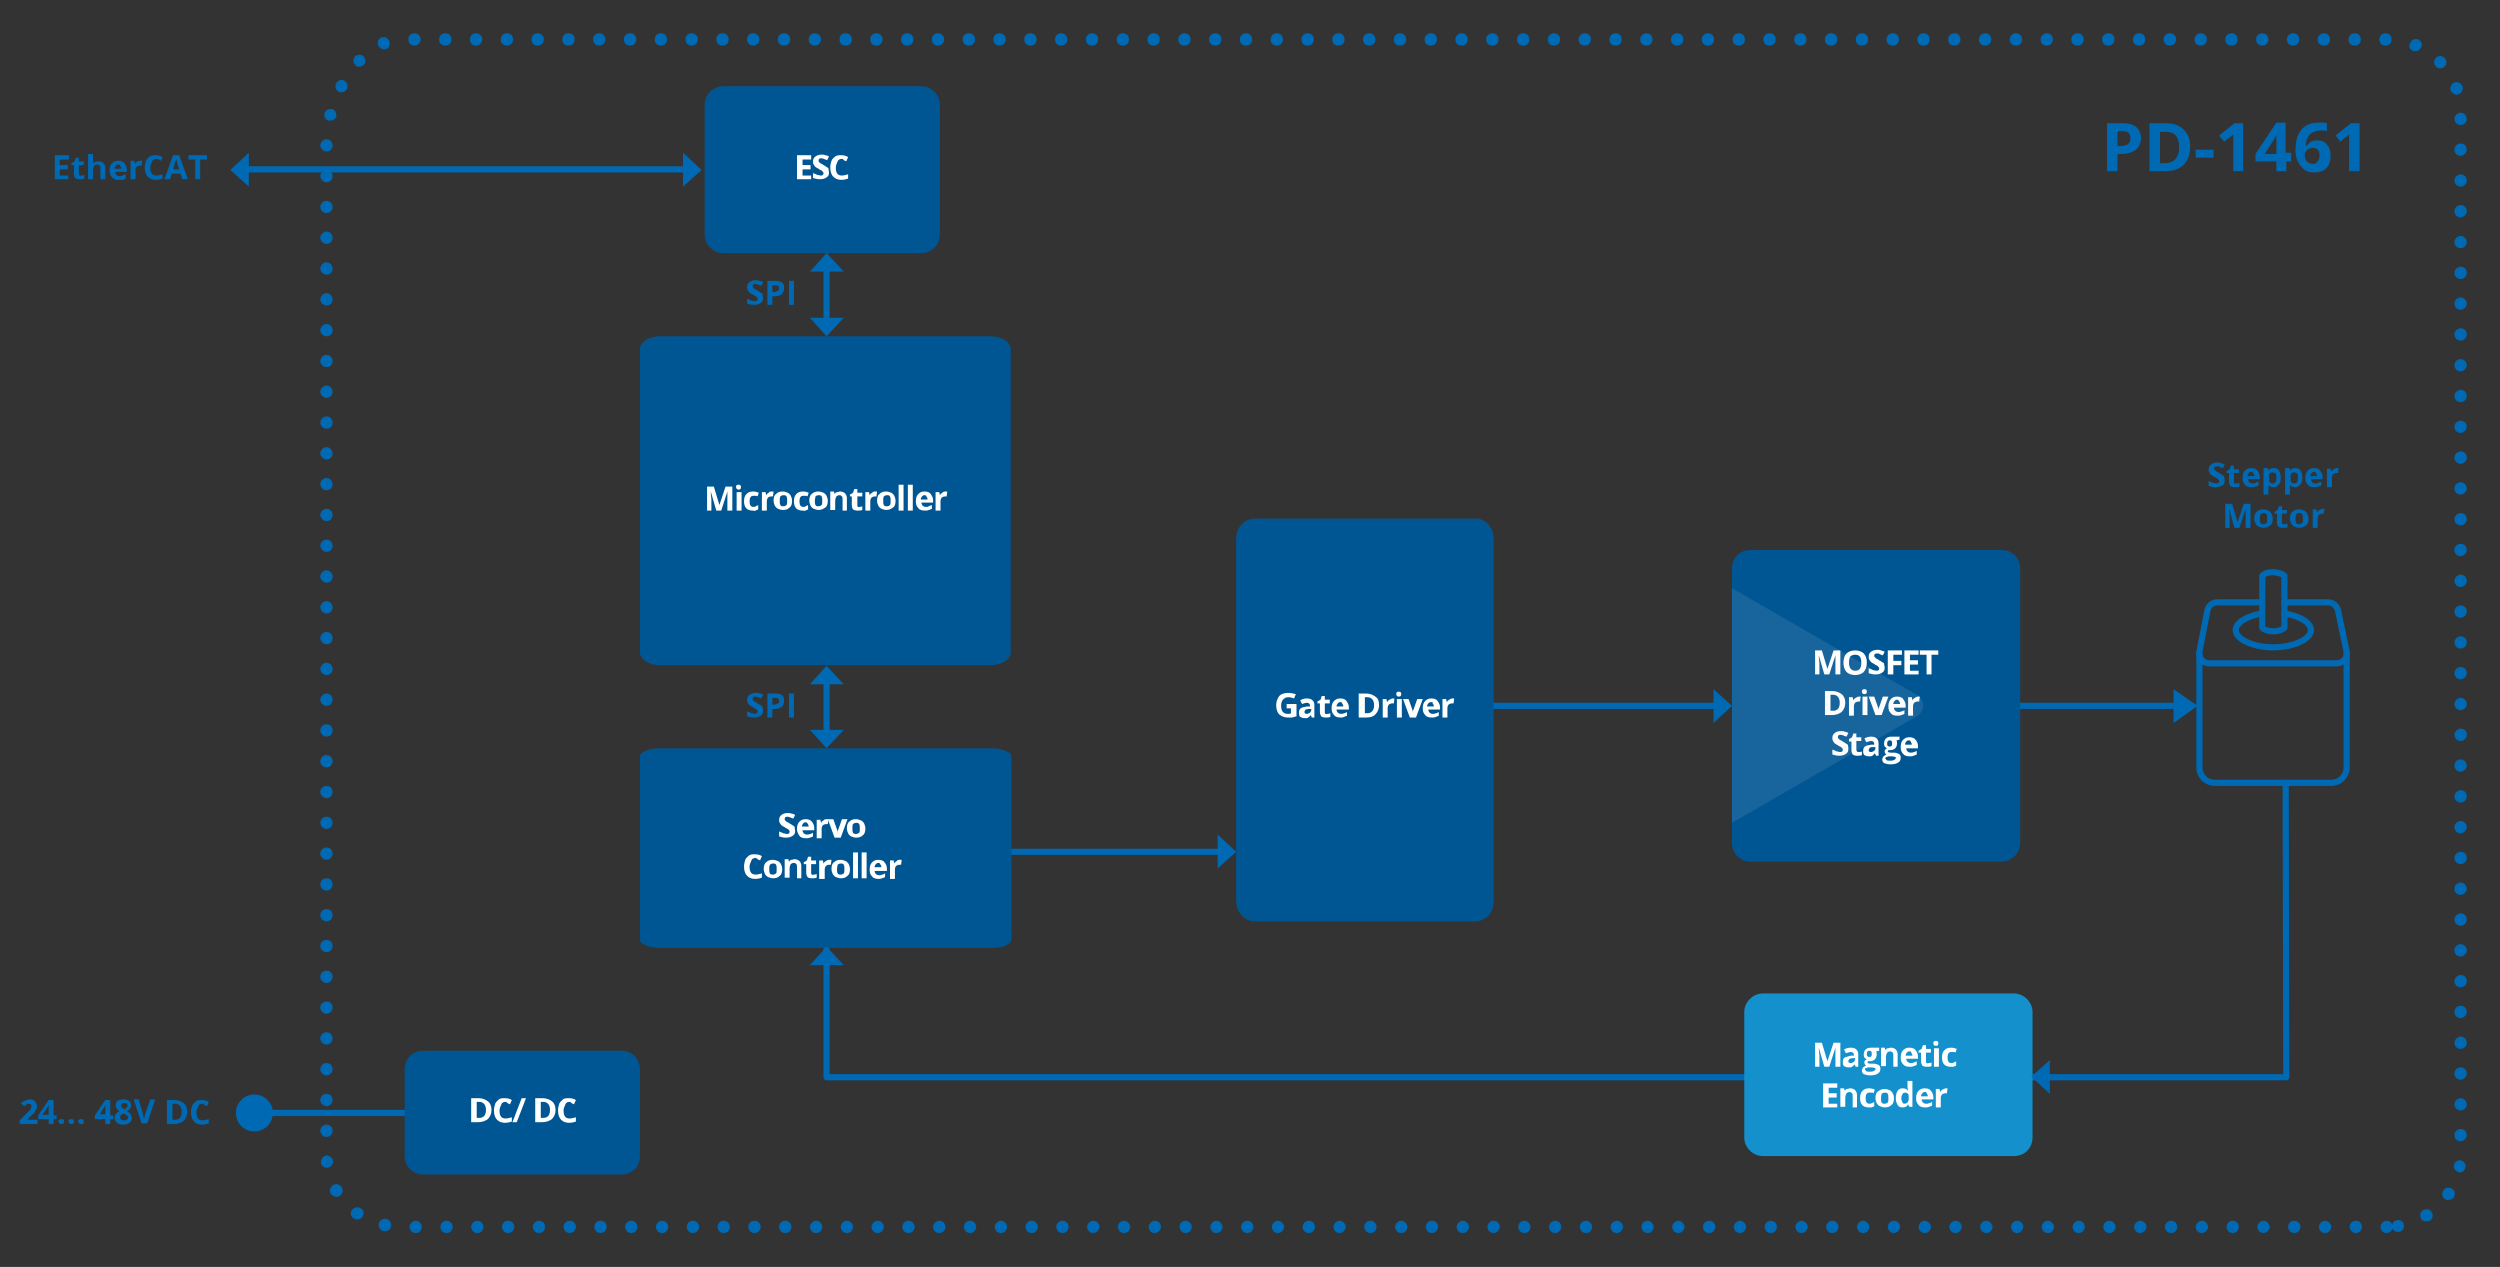 <?xml version="1.0" encoding="UTF-8"?>
<!-- Generator: Adobe Illustrator 25.4.1, SVG Export Plug-In . SVG Version: 6.00 Build 0)  -->
<svg xmlns="http://www.w3.org/2000/svg" xmlns:xlink="http://www.w3.org/1999/xlink" version="1.1" id="Ebene_1" x="0px" y="0px" viewBox="0 0 405.9 205.7" style="enable-background:new 0 0 405.9 205.7;" xml:space="preserve">
<rect x="0" y="0" width="405.9" height="205.7" fill="#333333" stroke="none"/>
<style type="text/css">
	.st0{fill:none;stroke:#0069B3;stroke-linecap:round;stroke-linejoin:round;stroke-miterlimit:10;}
	.st1{fill:#005693;}
	.st2{fill:#FFFFFF;}
	.st3{fill:#0069B3;}
	.st4{fill:#1491CC;}
	.st5{opacity:0.1;}
	.st6{fill:#E9EAED;}
</style>
<line class="st0" x1="199.4" y1="138.3" x2="164.4" y2="138.3"></line>
<line class="st0" x1="279.7" y1="114.6" x2="242.5" y2="114.6"></line>
<title>PD-1461</title>
<title>PD-1461</title>
<g>
	<path class="st1" d="M160.8,108h-53.6c-1.8,0-3.3-0.9-3.3-2.1V56.7c0-1.2,1.5-2.1,3.3-2.1h53.6c1.8,0,3.3,0.9,3.3,2.1v49.2   C164.1,107.1,162.6,108,160.8,108z"></path>
</g>
<g>
	<g>
		<path class="st2" d="M116.3,82.9l-0.9-3.1h0c0,0.6,0.1,1,0.1,1.3v1.8h-0.7v-3.9h1.1l0.9,3h0l1-3h1.1v3.9h-0.8V81    c0-0.1,0-0.2,0-0.3c0-0.1,0-0.4,0-0.9h0l-1,3.1H116.3z"></path>
		<path class="st2" d="M119.5,79.1c0-0.3,0.1-0.4,0.4-0.4c0.3,0,0.4,0.1,0.4,0.4c0,0.1,0,0.2-0.1,0.3s-0.2,0.1-0.3,0.1    C119.7,79.5,119.5,79.3,119.5,79.1z M120.4,82.9h-0.8v-3h0.8V82.9z"></path>
		<path class="st2" d="M122.2,82.9c-0.9,0-1.4-0.5-1.4-1.5c0-0.5,0.1-0.9,0.4-1.2s0.6-0.4,1.1-0.4c0.3,0,0.7,0.1,0.9,0.2l-0.2,0.6    c-0.1-0.1-0.2-0.1-0.4-0.1c-0.1,0-0.2,0-0.3,0c-0.4,0-0.6,0.3-0.6,0.9c0,0.6,0.2,0.9,0.6,0.9c0.2,0,0.3,0,0.4-0.1s0.3-0.1,0.4-0.2    v0.7c-0.1,0.1-0.3,0.1-0.4,0.2S122.4,82.9,122.2,82.9z"></path>
		<path class="st2" d="M125.3,79.8c0.1,0,0.2,0,0.3,0l-0.1,0.8c-0.1,0-0.1,0-0.2,0c-0.3,0-0.5,0.1-0.6,0.2c-0.1,0.1-0.2,0.3-0.2,0.6    v1.5h-0.8v-3h0.6l0.1,0.5h0c0.1-0.2,0.2-0.3,0.4-0.4C124.9,79.8,125.1,79.8,125.3,79.8z"></path>
		<path class="st2" d="M128.6,81.3c0,0.5-0.1,0.9-0.4,1.1c-0.3,0.3-0.6,0.4-1.1,0.4c-0.3,0-0.5-0.1-0.8-0.2    c-0.2-0.1-0.4-0.3-0.5-0.5s-0.2-0.5-0.2-0.8c0-0.5,0.1-0.9,0.4-1.1c0.3-0.3,0.6-0.4,1.1-0.4c0.3,0,0.5,0.1,0.8,0.2    c0.2,0.1,0.4,0.3,0.5,0.5S128.6,81,128.6,81.3z M126.6,81.3c0,0.3,0,0.5,0.1,0.7s0.3,0.2,0.5,0.2c0.2,0,0.4-0.1,0.5-0.2    s0.1-0.4,0.1-0.7c0-0.3,0-0.5-0.1-0.7s-0.3-0.2-0.5-0.2c-0.2,0-0.4,0.1-0.5,0.2C126.6,80.8,126.6,81,126.6,81.3z"></path>
		<path class="st2" d="M130.3,82.9c-0.9,0-1.4-0.5-1.4-1.5c0-0.5,0.1-0.9,0.4-1.2s0.6-0.4,1.1-0.4c0.3,0,0.7,0.1,0.9,0.2l-0.2,0.6    c-0.1-0.1-0.2-0.1-0.4-0.1c-0.1,0-0.2,0-0.3,0c-0.4,0-0.6,0.3-0.6,0.9c0,0.6,0.2,0.9,0.6,0.9c0.2,0,0.3,0,0.4-0.1s0.3-0.1,0.4-0.2    v0.7c-0.1,0.1-0.3,0.1-0.4,0.2S130.5,82.9,130.3,82.9z"></path>
		<path class="st2" d="M134.4,81.3c0,0.5-0.1,0.9-0.4,1.1s-0.6,0.4-1.1,0.4c-0.3,0-0.5-0.1-0.8-0.2c-0.2-0.1-0.4-0.3-0.5-0.5    s-0.2-0.5-0.2-0.8c0-0.5,0.1-0.9,0.4-1.1c0.3-0.3,0.6-0.4,1.1-0.4c0.3,0,0.5,0.1,0.8,0.2c0.2,0.1,0.4,0.3,0.5,0.5    S134.4,81,134.4,81.3z M132.3,81.3c0,0.3,0,0.5,0.1,0.7s0.3,0.2,0.5,0.2c0.2,0,0.4-0.1,0.5-0.2s0.1-0.4,0.1-0.7    c0-0.3,0-0.5-0.1-0.7s-0.3-0.2-0.5-0.2c-0.2,0-0.4,0.1-0.5,0.2C132.4,80.8,132.3,81,132.3,81.3z"></path>
		<path class="st2" d="M137.6,82.9h-0.8v-1.8c0-0.2,0-0.4-0.1-0.5s-0.2-0.2-0.4-0.2c-0.2,0-0.4,0.1-0.5,0.2    c-0.1,0.2-0.2,0.4-0.2,0.8v1.4h-0.8v-3h0.6l0.1,0.4h0c0.1-0.1,0.2-0.3,0.4-0.3s0.3-0.1,0.5-0.1c0.3,0,0.6,0.1,0.8,0.3    c0.2,0.2,0.3,0.5,0.3,0.8V82.9z"></path>
		<path class="st2" d="M139.5,82.3c0.1,0,0.3,0,0.5-0.1v0.6c-0.2,0.1-0.5,0.1-0.8,0.1c-0.3,0-0.6-0.1-0.7-0.2s-0.2-0.4-0.2-0.7v-1.4    H138v-0.3l0.5-0.3l0.2-0.6h0.5v0.6h0.8v0.6h-0.8v1.4c0,0.1,0,0.2,0.1,0.3S139.4,82.3,139.5,82.3z"></path>
		<path class="st2" d="M142.1,79.8c0.1,0,0.2,0,0.3,0l-0.1,0.8c-0.1,0-0.1,0-0.2,0c-0.3,0-0.5,0.1-0.6,0.2c-0.1,0.1-0.2,0.3-0.2,0.6    v1.5h-0.8v-3h0.6l0.1,0.5h0c0.1-0.2,0.2-0.3,0.4-0.4C141.8,79.8,141.9,79.8,142.1,79.8z"></path>
		<path class="st2" d="M145.4,81.3c0,0.5-0.1,0.9-0.4,1.1s-0.6,0.4-1.1,0.4c-0.3,0-0.5-0.1-0.8-0.2c-0.2-0.1-0.4-0.3-0.5-0.5    s-0.2-0.5-0.2-0.8c0-0.5,0.1-0.9,0.4-1.1c0.3-0.3,0.6-0.4,1.1-0.4c0.3,0,0.5,0.1,0.8,0.2c0.2,0.1,0.4,0.3,0.5,0.5    S145.4,81,145.4,81.3z M143.4,81.3c0,0.3,0,0.5,0.1,0.7s0.3,0.2,0.5,0.2c0.2,0,0.4-0.1,0.5-0.2s0.1-0.4,0.1-0.7    c0-0.3,0-0.5-0.1-0.7s-0.3-0.2-0.5-0.2c-0.2,0-0.4,0.1-0.5,0.2C143.4,80.8,143.4,81,143.4,81.3z"></path>
		<path class="st2" d="M146.7,82.9h-0.8v-4.2h0.8V82.9z"></path>
		<path class="st2" d="M148.2,82.9h-0.8v-4.2h0.8V82.9z"></path>
		<path class="st2" d="M150.2,82.9c-0.5,0-0.9-0.1-1.1-0.4c-0.3-0.3-0.4-0.6-0.4-1.1c0-0.5,0.1-0.9,0.4-1.2s0.6-0.4,1-0.4    c0.4,0,0.8,0.1,1,0.4s0.4,0.6,0.4,1v0.4h-1.9c0,0.2,0.1,0.4,0.2,0.5s0.3,0.2,0.5,0.2c0.2,0,0.4,0,0.5-0.1s0.3-0.1,0.5-0.2v0.6    c-0.1,0.1-0.3,0.1-0.5,0.2C150.6,82.9,150.4,82.9,150.2,82.9z M150.1,80.4c-0.2,0-0.3,0.1-0.4,0.2c-0.1,0.1-0.2,0.3-0.2,0.5h1.1    c0-0.2-0.1-0.4-0.2-0.5C150.4,80.4,150.2,80.4,150.1,80.4z"></path>
		<path class="st2" d="M153.5,79.8c0.1,0,0.2,0,0.3,0l-0.1,0.8c-0.1,0-0.1,0-0.2,0c-0.3,0-0.5,0.1-0.6,0.2c-0.1,0.1-0.2,0.3-0.2,0.6    v1.5h-0.8v-3h0.6l0.1,0.5h0c0.1-0.2,0.2-0.3,0.4-0.4C153.2,79.8,153.3,79.8,153.5,79.8z"></path>
	</g>
</g>
<g>
	<path class="st1" d="M242.5,87.4v59c0,1.8-1.3,3.2-3,3.2h-35.8c-1.6,0-3-1.5-3-3.2v-59c0-1.8,1.4-3.2,3-3.2h35.8   C241.1,84.1,242.5,85.6,242.5,87.4z"></path>
</g>
<g>
	<path class="st3" d="M386.5,199.2c0-0.5,0.5-1,1-1l0,0c0.4,0,0.7,0.2,0.9,0.6l0,0c0.1-0.4,0.4-0.6,0.8-0.7l0,0   c0.5-0.1,1.1,0.3,1.1,0.8l0,0c0.1,0.5-0.3,1.1-0.8,1.1l0,0l0,0l0,0c-0.5,0.1-0.9-0.2-1.1-0.5l0,0c-0.1,0.4-0.5,0.7-0.9,0.7l0,0   C386.9,200.2,386.5,199.7,386.5,199.2z M381.5,199.2c0-0.5,0.4-1,1-1l0,0c0.6,0,1,0.5,1,1l0,0c0,0.5-0.5,1-1,1l0,0   C381.9,200.2,381.5,199.7,381.5,199.2z M376.5,199.2c0-0.5,0.5-1,1-1l0,0c0.5,0,1,0.5,1,1l0,0c0,0.5-0.4,1-1,1l0,0   C376.9,200.2,376.5,199.7,376.5,199.2z M371.5,199.2c0-0.5,0.4-1,1-1l0,0c0.6,0,1,0.5,1,1l0,0c0,0.5-0.4,1-1,1l0,0   C371.9,200.2,371.5,199.7,371.5,199.2z M366.5,199.2c0-0.5,0.5-1,1-1l0,0c0.5,0,1,0.5,1,1l0,0c0,0.5-0.5,1-1,1l0,0   C366.9,200.2,366.5,199.7,366.5,199.2z M361.5,199.2c0-0.5,0.4-1,1-1l0,0c0.6,0,1,0.5,1,1l0,0c0,0.5-0.4,1-1,1l0,0   C361.9,200.2,361.5,199.7,361.5,199.2z M356.5,199.2c0-0.5,0.5-1,1-1l0,0c0.5,0,1,0.5,1,1l0,0c0,0.5-0.5,1-1,1l0,0   C356.9,200.2,356.5,199.7,356.5,199.2z M351.5,199.2c0-0.5,0.4-1,1-1l0,0c0.6,0,1,0.5,1,1l0,0c0,0.5-0.4,1-1,1l0,0   C351.9,200.2,351.5,199.7,351.5,199.2z M346.5,199.2c0-0.5,0.5-1,1-1l0,0c0.5,0,1,0.5,1,1l0,0c0,0.5-0.5,1-1,1l0,0   C346.9,200.2,346.5,199.7,346.5,199.2z M341.5,199.2c0-0.5,0.4-1,1-1l0,0c0.5,0,1,0.5,1,1l0,0c0,0.5-0.4,1-1,1l0,0   C341.9,200.2,341.5,199.7,341.5,199.2z M336.5,199.2c0-0.5,0.5-1,1-1l0,0c0.6,0,1,0.5,1,1l0,0c0,0.5-0.5,1-1,1l0,0   C336.9,200.2,336.5,199.7,336.5,199.2z M331.5,199.2c0-0.5,0.4-1,1-1l0,0c0.5,0,1,0.5,1,1l0,0c0,0.5-0.4,1-1,1l0,0   C331.9,200.2,331.5,199.7,331.5,199.2z M326.5,199.2c0-0.5,0.5-1,1-1l0,0c0.6,0,1,0.5,1,1l0,0c0,0.5-0.5,1-1,1l0,0   C326.9,200.2,326.5,199.7,326.5,199.2z M321.5,199.2c0-0.5,0.4-1,1-1l0,0c0.5,0,1,0.5,1,1l0,0c0,0.5-0.4,1-1,1l0,0   C321.9,200.2,321.5,199.7,321.5,199.2z M316.5,199.2c0-0.5,0.5-1,1-1l0,0c0.6,0,1,0.5,1,1l0,0c0,0.5-0.5,1-1,1l0,0   C316.9,200.2,316.5,199.7,316.5,199.2z M311.5,199.2c0-0.5,0.5-1,1-1l0,0c0.5,0,1,0.5,1,1l0,0c0,0.5-0.4,1-1,1l0,0   C311.9,200.2,311.5,199.7,311.5,199.2z M306.5,199.2c0-0.5,0.4-1,1-1l0,0c0.6,0,1,0.5,1,1l0,0c0,0.5-0.5,1-1,1l0,0   C306.9,200.2,306.5,199.7,306.5,199.2z M301.5,199.2c0-0.5,0.5-1,1-1l0,0c0.5,0,1,0.5,1,1l0,0c0,0.5-0.4,1-1,1l0,0   C301.9,200.2,301.5,199.7,301.5,199.2z M296.5,199.2c0-0.5,0.4-1,1-1l0,0c0.6,0,1,0.5,1,1l0,0c0,0.5-0.4,1-1,1l0,0   C296.9,200.2,296.5,199.7,296.5,199.2z M291.5,199.2c0-0.5,0.5-1,1-1l0,0c0.5,0,1,0.5,1,1l0,0c0,0.5-0.5,1-1,1l0,0   C291.9,200.2,291.5,199.7,291.5,199.2z M286.5,199.2c0-0.5,0.4-1,1-1l0,0c0.6,0,1,0.5,1,1l0,0c0,0.5-0.4,1-1,1l0,0   C286.9,200.2,286.5,199.7,286.5,199.2z M281.5,199.2c0-0.5,0.5-1,1-1l0,0c0.5,0,1,0.5,1,1l0,0c0,0.5-0.5,1-1,1l0,0   C281.9,200.2,281.5,199.7,281.5,199.2z M276.5,199.2c0-0.5,0.4-1,1-1l0,0c0.6,0,1,0.5,1,1l0,0c0,0.5-0.4,1-1,1l0,0   C276.9,200.2,276.5,199.7,276.5,199.2z M271.5,199.2c0-0.5,0.5-1,1-1l0,0c0.5,0,1,0.5,1,1l0,0c0,0.5-0.5,1-1,1l0,0   C271.9,200.2,271.5,199.7,271.5,199.2z M266.5,199.2c0-0.5,0.4-1,1-1l0,0c0.5,0,1,0.5,1,1l0,0c0,0.5-0.4,1-1,1l0,0   C266.9,200.2,266.5,199.7,266.5,199.2z M261.5,199.2c0-0.5,0.5-1,1-1l0,0c0.6,0,1,0.5,1,1l0,0c0,0.5-0.5,1-1,1l0,0   C261.9,200.2,261.5,199.7,261.5,199.2z M256.5,199.2c0-0.5,0.4-1,1-1l0,0c0.5,0,1,0.5,1,1l0,0c0,0.5-0.4,1-1,1l0,0   C256.9,200.2,256.5,199.7,256.5,199.2z M251.5,199.2c0-0.5,0.5-1,1-1l0,0c0.6,0,1,0.5,1,1l0,0c0,0.5-0.5,1-1,1l0,0   C251.9,200.2,251.5,199.7,251.5,199.2z M246.5,199.2c0-0.5,0.4-1,1-1l0,0c0.5,0,1,0.5,1,1l0,0c0,0.5-0.4,1-1,1l0,0   C246.9,200.2,246.5,199.7,246.5,199.2z M241.5,199.2c0-0.5,0.4-1,1-1l0,0c0.6,0,1,0.5,1,1l0,0c0,0.5-0.5,1-1,1l0,0   C241.9,200.2,241.5,199.7,241.5,199.2z M236.5,199.2c0-0.5,0.5-1,1-1l0,0c0.5,0,1,0.5,1,1l0,0c0,0.5-0.4,1-1,1l0,0   C236.9,200.2,236.5,199.7,236.5,199.2z M231.5,199.2c0-0.5,0.4-1,1-1l0,0c0.6,0,1,0.5,1,1l0,0c0,0.5-0.5,1-1,1l0,0   C231.9,200.2,231.5,199.7,231.5,199.2z M226.5,199.2c0-0.5,0.5-1,1-1l0,0c0.5,0,1,0.5,1,1l0,0c0,0.5-0.4,1-1,1l0,0   C226.9,200.2,226.5,199.7,226.5,199.2z M221.5,199.2c0-0.5,0.4-1,1-1l0,0c0.6,0,1,0.5,1,1l0,0c0,0.5-0.4,1-1,1l0,0   C221.9,200.2,221.5,199.7,221.5,199.2z M216.5,199.2c0-0.5,0.5-1,1-1l0,0c0.5,0,1,0.5,1,1l0,0c0,0.5-0.5,1-1,1l0,0   C216.9,200.2,216.5,199.7,216.5,199.2z M211.5,199.2c0-0.5,0.4-1,1-1l0,0c0.6,0,1,0.5,1,1l0,0c0,0.5-0.4,1-1,1l0,0   C211.9,200.2,211.5,199.7,211.5,199.2z M206.5,199.2c0-0.5,0.5-1,1-1l0,0c0.5,0,1,0.5,1,1l0,0c0,0.5-0.5,1-1,1l0,0   C206.9,200.2,206.5,199.7,206.5,199.2z M201.5,199.2c0-0.5,0.4-1,1-1l0,0c0.6,0,1,0.5,1,1l0,0c0,0.5-0.4,1-1,1l0,0   C201.9,200.2,201.5,199.7,201.5,199.2z M196.5,199.2c0-0.5,0.5-1,1-1l0,0c0.5,0,1,0.5,1,1l0,0c0,0.5-0.5,1-1,1l0,0   C196.9,200.2,196.5,199.7,196.5,199.2z M191.5,199.2c0-0.5,0.4-1,1-1l0,0c0.5,0,1,0.5,1,1l0,0c0,0.5-0.4,1-1,1l0,0   C191.9,200.2,191.5,199.7,191.5,199.2z M186.5,199.2c0-0.5,0.5-1,1-1l0,0c0.6,0,1,0.5,1,1l0,0c0,0.5-0.5,1-1,1l0,0   C186.9,200.2,186.5,199.7,186.5,199.2z M181.5,199.2c0-0.5,0.4-1,1-1l0,0c0.5,0,1,0.5,1,1l0,0c0,0.5-0.4,1-1,1l0,0   C181.9,200.2,181.5,199.7,181.5,199.2z M176.5,199.2c0-0.5,0.5-1,1-1l0,0c0.6,0,1,0.5,1,1l0,0c0,0.5-0.5,1-1,1l0,0   C176.9,200.2,176.5,199.7,176.5,199.2z M171.5,199.2c0-0.5,0.4-1,1-1l0,0c0.6,0,1,0.5,1,1l0,0c0,0.5-0.4,1-1,1l0,0   C171.9,200.2,171.5,199.7,171.5,199.2z M166.5,199.2c0-0.5,0.4-1,1-1l0,0c0.6,0,1,0.5,1,1l0,0c0,0.5-0.4,1-1,1l0,0   C166.9,200.2,166.5,199.7,166.5,199.2z M161.5,199.2c0-0.5,0.5-1,1-1l0,0c0.6,0,1,0.5,1,1l0,0c0,0.5-0.4,1-1,1l0,0   C161.9,200.2,161.5,199.7,161.5,199.2z M156.5,199.2c0-0.5,0.4-1,1-1l0,0c0.6,0,1,0.5,1,1l0,0c0,0.5-0.4,1-1,1l0,0   C156.9,200.2,156.5,199.7,156.5,199.2z M151.5,199.2c0-0.5,0.5-1,1-1l0,0c0.6,0,1,0.5,1,1l0,0c0,0.5-0.4,1-1,1l0,0   C151.9,200.2,151.5,199.7,151.5,199.2z M146.5,199.2c0-0.5,0.4-1,1-1l0,0c0.6,0,1,0.5,1,1l0,0c0,0.5-0.4,1-1,1l0,0   C146.9,200.2,146.5,199.7,146.5,199.2z M141.5,199.2c0-0.5,0.5-1,1-1l0,0c0.6,0,1,0.5,1,1l0,0c0,0.5-0.4,1-1,1l0,0   C141.9,200.2,141.5,199.7,141.5,199.2z M136.5,199.2c0-0.5,0.4-1,1-1l0,0c0.6,0,1,0.5,1,1l0,0c0,0.5-0.4,1-1,1l0,0   C136.9,200.2,136.5,199.7,136.5,199.2z M131.5,199.2c0-0.5,0.5-1,1-1l0,0c0.6,0,1,0.5,1,1l0,0c0,0.5-0.4,1-1,1l0,0   C131.9,200.2,131.5,199.7,131.5,199.2z M126.5,199.2c0-0.5,0.4-1,1-1l0,0c0.6,0,1,0.5,1,1l0,0c0,0.5-0.4,1-1,1l0,0   C126.9,200.2,126.5,199.7,126.5,199.2z M121.5,199.2c0-0.5,0.4-1,1-1l0,0c0.6,0,1,0.5,1,1l0,0c0,0.5-0.4,1-1,1l0,0   C121.9,200.2,121.5,199.7,121.5,199.2z M116.5,199.2c0-0.5,0.4-1,1-1l0,0c0.6,0,1,0.5,1,1l0,0c0,0.5-0.4,1-1,1l0,0   C116.9,200.2,116.5,199.7,116.5,199.2z M111.5,199.2c0-0.5,0.4-1,1-1l0,0c0.6,0,1,0.5,1,1l0,0c0,0.5-0.4,1-1,1l0,0   C111.9,200.2,111.5,199.7,111.5,199.2z M106.5,199.2c0-0.5,0.4-1,1-1l0,0c0.6,0,1,0.5,1,1l0,0c0,0.5-0.4,1-1,1l0,0   C106.9,200.2,106.5,199.7,106.5,199.2z M101.5,199.2c0-0.5,0.4-1,1-1l0,0c0.6,0,1,0.5,1,1l0,0c0,0.5-0.4,1-1,1l0,0   C101.9,200.2,101.5,199.7,101.5,199.2z M96.5,199.2c0-0.5,0.4-1,1-1l0,0c0.6,0,1,0.5,1,1l0,0c0,0.5-0.4,1-1,1l0,0   C96.9,200.2,96.5,199.7,96.5,199.2z M91.5,199.2c0-0.5,0.4-1,1-1l0,0c0.6,0,1,0.5,1,1l0,0c0,0.5-0.4,1-1,1l0,0   C91.9,200.2,91.5,199.7,91.5,199.2z M86.5,199.2c0-0.5,0.5-1,1-1l0,0c0.6,0,1,0.5,1,1l0,0c0,0.5-0.4,1-1,1l0,0   C86.9,200.2,86.5,199.7,86.5,199.2z M81.5,199.2c0-0.5,0.4-1,1-1l0,0c0.6,0,1,0.5,1,1l0,0c0,0.5-0.4,1-1,1l0,0   C81.9,200.2,81.5,199.7,81.5,199.2z M76.5,199.2c0-0.5,0.5-1,1-1l0,0c0.6,0,1,0.5,1,1l0,0c0,0.5-0.4,1-1,1l0,0   C76.9,200.2,76.5,199.7,76.5,199.2z M71.5,199.2c0-0.5,0.4-1,1-1l0,0c0.6,0,1,0.5,1,1l0,0c0,0.5-0.4,1-1,1l0,0   C71.9,200.2,71.5,199.7,71.5,199.2z M66.5,199.2c0-0.5,0.5-1,1-1l0,0c0.6,0,1,0.5,1,1l0,0c0,0.5-0.4,1-1,1l0,0   C66.9,200.2,66.5,199.7,66.5,199.2z M62.3,199.9c-0.5-0.1-0.9-0.6-0.8-1.2l0,0c0.1-0.5,0.6-0.9,1.2-0.8l0,0   c0.5,0.1,0.9,0.6,0.8,1.2l0,0c-0.1,0.5-0.5,0.8-1,0.8l0,0C62.4,199.9,62.4,199.9,62.3,199.9z M393.1,197.9   c-0.3-0.5-0.2-1.1,0.3-1.4l0,0c0.5-0.3,1.1-0.2,1.4,0.3l0,0c0.3,0.5,0.2,1.1-0.3,1.4l0,0c-0.2,0.1-0.4,0.1-0.5,0.1l0,0   C393.6,198.3,393.3,198.2,393.1,197.9z M57.4,197.8c-0.5-0.3-0.6-1-0.2-1.4l0,0c0.3-0.4,1-0.5,1.4-0.2l0,0c0.5,0.3,0.6,0.9,0.2,1.4   l0,0c-0.2,0.3-0.5,0.4-0.8,0.4l0,0C57.7,197.9,57.5,197.9,57.4,197.8z M397,194.7c-0.5-0.3-0.6-0.9-0.3-1.4l0,0   c0.3-0.5,0.9-0.6,1.4-0.3l0,0c0.5,0.3,0.6,0.9,0.3,1.4l0,0c-0.2,0.3-0.5,0.4-0.8,0.4l0,0C397.4,194.9,397.2,194.8,397,194.7z    M53.7,193.8c-0.3-0.5-0.1-1.1,0.4-1.4l0,0c0.5-0.3,1.1-0.1,1.4,0.4l0,0c0.3,0.5,0.1,1.1-0.4,1.4l0,0c-0.2,0.1-0.3,0.1-0.5,0.1l0,0   C54.2,194.3,53.9,194.1,53.7,193.8z M399.2,190.3c-0.5-0.1-0.9-0.6-0.8-1.1l0,0c0.1-0.5,0.6-0.9,1.1-0.8l0,0   c0.5,0.1,0.9,0.6,0.8,1.1l0,0l0,0l0,0c-0.1,0.5-0.5,0.9-1,0.9l0,0C399.3,190.3,399.3,190.3,399.2,190.3z M52.1,188.7L52.1,188.7   L52.1,188.7c0-0.6,0.4-1,0.9-1.1l0,0c0.5,0,1,0.4,1.1,0.9l0,0c0,0.5-0.4,1-0.9,1.1l0,0c0,0,0,0-0.1,0l0,0   C52.5,189.6,52.1,189.2,52.1,188.7z M398.5,184.3c0-0.6,0.5-1,1-1l0,0c0.6,0,1,0.4,1,1l0,0c0,0.5-0.5,1-1,1l0,0   C398.9,185.3,398.5,184.8,398.5,184.3z M52,183.6c0-0.6,0.5-1,1-1l0,0c0.6,0,1,0.4,1,1l0,0c0,0.5-0.4,1-1,1l0,0   C52.5,184.6,52,184.1,52,183.6z M398.5,179.3c0-0.5,0.5-1,1-1l0,0c0.6,0,1,0.5,1,1l0,0c0,0.6-0.5,1-1,1l0,0   C398.9,180.3,398.5,179.8,398.5,179.3z M52,178.6c0-0.6,0.5-1,1-1l0,0c0.6,0,1,0.4,1,1l0,0c0,0.5-0.4,1-1,1l0,0   C52.5,179.6,52,179.1,52,178.6z M398.5,174.3c0-0.6,0.5-1,1-1l0,0c0.6,0,1,0.4,1,1l0,0c0,0.5-0.5,1-1,1l0,0   C398.9,175.3,398.5,174.8,398.5,174.3z M52,173.6c0-0.6,0.5-1,1-1l0,0c0.6,0,1,0.4,1,1l0,0c0,0.5-0.4,1-1,1l0,0   C52.5,174.6,52,174.1,52,173.6z M398.5,169.3c0-0.5,0.5-1,1-1l0,0c0.6,0,1,0.5,1,1l0,0c0,0.6-0.5,1-1,1l0,0   C398.9,170.3,398.5,169.8,398.5,169.3z M52,168.6c0-0.6,0.5-1,1-1l0,0c0.6,0,1,0.4,1,1l0,0c0,0.5-0.4,1-1,1l0,0   C52.5,169.6,52,169.1,52,168.6z M398.5,164.3c0-0.6,0.5-1,1-1l0,0c0.6,0,1,0.4,1,1l0,0c0,0.5-0.5,1-1,1l0,0   C398.9,165.3,398.5,164.8,398.5,164.3z M52,163.6c0-0.6,0.5-1,1-1l0,0c0.6,0,1,0.4,1,1l0,0c0,0.5-0.4,1-1,1l0,0   C52.5,164.6,52,164.1,52,163.6z M398.5,159.3c0-0.5,0.5-1,1-1l0,0c0.6,0,1,0.4,1,1l0,0c0,0.6-0.5,1-1,1l0,0   C398.9,160.3,398.5,159.8,398.5,159.3z M52,158.6c0-0.6,0.5-1,1-1l0,0c0.6,0,1,0.4,1,1l0,0c0,0.5-0.4,1-1,1l0,0   C52.5,159.6,52,159.1,52,158.6z M398.5,154.3c0-0.6,0.5-1,1-1l0,0c0.6,0,1,0.5,1,1l0,0c0,0.5-0.5,1-1,1l0,0   C398.9,155.3,398.5,154.8,398.5,154.3z M52,153.6c0-0.6,0.5-1,1-1l0,0c0.6,0,1,0.4,1,1l0,0c0,0.5-0.4,1-1,1l0,0   C52.5,154.6,52,154.1,52,153.6z M398.5,149.3c0-0.5,0.5-1,1-1l0,0c0.6,0,1,0.4,1,1l0,0c0,0.6-0.5,1-1,1l0,0   C398.9,150.3,398.5,149.8,398.5,149.3z M52,148.6c0-0.6,0.5-1,1-1l0,0c0.6,0,1,0.4,1,1l0,0c0,0.5-0.4,1-1,1l0,0   C52.5,149.6,52,149.1,52,148.6z M398.5,144.3c0-0.6,0.5-1,1-1l0,0c0.6,0,1,0.5,1,1l0,0c0,0.5-0.5,1-1,1l0,0   C398.9,145.3,398.5,144.8,398.5,144.3z M52,143.6c0-0.6,0.5-1,1-1l0,0c0.6,0,1,0.4,1,1l0,0c0,0.5-0.4,1-1,1l0,0   C52.5,144.6,52,144.1,52,143.6z M398.5,139.3c0-0.5,0.5-1,1-1l0,0c0.6,0,1,0.4,1,1l0,0c0,0.6-0.5,1-1,1l0,0   C398.9,140.3,398.5,139.8,398.5,139.3z M52,138.6c0-0.6,0.5-1,1-1l0,0c0.6,0,1,0.4,1,1l0,0c0,0.5-0.4,1-1,1l0,0   C52.5,139.6,52,139.1,52,138.6z M398.5,134.3c0-0.6,0.5-1,1-1l0,0c0.6,0,1,0.5,1,1l0,0c0,0.5-0.5,1-1,1l0,0   C398.9,135.3,398.5,134.8,398.5,134.3z M52,133.6c0-0.6,0.5-1,1-1l0,0c0.6,0,1,0.4,1,1l0,0c0,0.5-0.4,1-1,1l0,0   C52.5,134.6,52,134.1,52,133.6z M398.5,129.3c0-0.5,0.5-1,1-1l0,0c0.6,0,1,0.4,1,1l0,0c0,0.6-0.5,1-1,1l0,0   C398.9,130.3,398.5,129.8,398.5,129.3z M52,128.6c0-0.6,0.5-1,1-1l0,0c0.6,0,1,0.4,1,1l0,0c0,0.5-0.4,1-1,1l0,0   C52.5,129.6,52,129.1,52,128.6z M398.5,124.3c0-0.6,0.5-1,1-1l0,0c0.6,0,1,0.5,1,1l0,0c0,0.5-0.5,1-1,1l0,0   C398.9,125.3,398.5,124.8,398.5,124.3z M52,123.6c0-0.6,0.5-1,1-1l0,0c0.6,0,1,0.4,1,1l0,0c0,0.5-0.4,1-1,1l0,0   C52.5,124.6,52,124.1,52,123.6z M398.5,119.3c0-0.5,0.5-1,1-1l0,0c0.6,0,1,0.4,1,1l0,0c0,0.6-0.5,1-1,1l0,0   C398.9,120.3,398.5,119.8,398.5,119.3z M52,118.6c0-0.6,0.5-1,1-1l0,0c0.6,0,1,0.4,1,1l0,0c0,0.5-0.4,1-1,1l0,0   C52.5,119.6,52,119.1,52,118.6z M398.5,114.3c0-0.5,0.5-1,1-1l0,0c0.6,0,1,0.5,1,1l0,0c0,0.6-0.5,1-1,1l0,0   C398.9,115.3,398.5,114.8,398.5,114.3z M52,113.6c0-0.5,0.5-1,1-1l0,0c0.6,0,1,0.5,1,1l0,0c0,0.6-0.4,1-1,1l0,0   C52.5,114.6,52,114.1,52,113.6z M398.5,109.3c0-0.6,0.5-1,1-1l0,0c0.6,0,1,0.4,1,1l0,0c0,0.5-0.5,1-1,1l0,0   C398.9,110.3,398.5,109.8,398.5,109.3z M52,108.6c0-0.5,0.5-1,1-1l0,0c0.6,0,1,0.5,1,1l0,0c0,0.6-0.4,1-1,1l0,0   C52.5,109.6,52,109.1,52,108.6z M398.5,104.3c0-0.5,0.5-1,1-1l0,0c0.6,0,1,0.5,1,1l0,0c0,0.6-0.5,1-1,1l0,0   C398.9,105.3,398.5,104.8,398.5,104.3z M52,103.6c0-0.5,0.5-1,1-1l0,0c0.6,0,1,0.5,1,1l0,0c0,0.6-0.4,1-1,1l0,0   C52.5,104.6,52,104.1,52,103.6z M398.5,99.3c0-0.6,0.5-1,1-1l0,0c0.6,0,1,0.4,1,1l0,0c0,0.5-0.5,1-1,1l0,0   C398.9,100.3,398.5,99.8,398.5,99.3z M52,98.6c0-0.5,0.5-1,1-1l0,0c0.6,0,1,0.5,1,1l0,0c0,0.6-0.4,1-1,1l0,0   C52.5,99.6,52,99.1,52,98.6z M398.5,94.3c0-0.5,0.5-1,1-1l0,0c0.6,0,1,0.5,1,1l0,0c0,0.6-0.5,1-1,1l0,0   C398.9,95.3,398.5,94.8,398.5,94.3z M52,93.6c0-0.5,0.5-1,1-1l0,0c0.6,0,1,0.5,1,1l0,0c0,0.6-0.4,1-1,1l0,0   C52.5,94.6,52,94.1,52,93.6z M398.5,89.3c0-0.6,0.5-1,1-1l0,0c0.6,0,1,0.4,1,1l0,0c0,0.5-0.5,1-1,1l0,0   C398.9,90.3,398.5,89.8,398.5,89.3z M52,88.6c0-0.5,0.5-1,1-1l0,0c0.6,0,1,0.5,1,1l0,0c0,0.6-0.4,1-1,1l0,0   C52.5,89.6,52,89.1,52,88.6z M398.5,84.3c0-0.5,0.5-1,1-1l0,0c0.6,0,1,0.4,1,1l0,0c0,0.6-0.5,1-1,1l0,0   C398.9,85.3,398.5,84.8,398.5,84.3z M52,83.6c0-0.5,0.5-1,1-1l0,0c0.6,0,1,0.5,1,1l0,0c0,0.6-0.4,1-1,1l0,0   C52.5,84.6,52,84.1,52,83.6z M398.5,79.3c0-0.6,0.5-1,1-1l0,0c0.6,0,1,0.5,1,1l0,0c0,0.5-0.5,1-1,1l0,0   C398.9,80.3,398.5,79.8,398.5,79.3z M52,78.6c0-0.5,0.5-1,1-1l0,0c0.6,0,1,0.5,1,1l0,0c0,0.6-0.4,1-1,1l0,0   C52.5,79.6,52,79.1,52,78.6z M398.5,74.3c0-0.5,0.5-1,1-1l0,0c0.6,0,1,0.4,1,1l0,0c0,0.6-0.5,1-1,1l0,0   C398.9,75.3,398.5,74.8,398.5,74.3z M52,73.6c0-0.5,0.5-1,1-1l0,0c0.6,0,1,0.5,1,1l0,0c0,0.6-0.4,1-1,1l0,0   C52.5,74.6,52,74.1,52,73.6z M398.5,69.3c0-0.6,0.5-1,1-1l0,0c0.6,0,1,0.5,1,1l0,0c0,0.5-0.5,1-1,1l0,0   C398.9,70.3,398.5,69.8,398.5,69.3z M52,68.6c0-0.5,0.5-1,1-1l0,0c0.6,0,1,0.5,1,1l0,0c0,0.6-0.4,1-1,1l0,0   C52.5,69.6,52,69.1,52,68.6z M398.5,64.3c0-0.5,0.5-1,1-1l0,0c0.6,0,1,0.4,1,1l0,0c0,0.6-0.5,1-1,1l0,0   C398.9,65.3,398.5,64.8,398.5,64.3z M52,63.6c0-0.5,0.5-1,1-1l0,0c0.6,0,1,0.5,1,1l0,0c0,0.6-0.4,1-1,1l0,0   C52.5,64.6,52,64.1,52,63.6z M398.5,59.3c0-0.6,0.5-1,1-1l0,0c0.6,0,1,0.5,1,1l0,0c0,0.5-0.5,1-1,1l0,0   C398.9,60.3,398.5,59.8,398.5,59.3z M52,58.6c0-0.5,0.5-1,1-1l0,0c0.6,0,1,0.5,1,1l0,0c0,0.6-0.4,1-1,1l0,0   C52.5,59.6,52,59.1,52,58.6z M398.5,54.3c0-0.5,0.5-1,1-1l0,0c0.6,0,1,0.4,1,1l0,0c0,0.6-0.5,1-1,1l0,0   C398.9,55.3,398.5,54.8,398.5,54.3z M52,53.6c0-0.5,0.5-1,1-1l0,0c0.6,0,1,0.5,1,1l0,0c0,0.6-0.4,1-1,1l0,0   C52.5,54.6,52,54.1,52,53.6z M398.5,49.3c0-0.6,0.5-1,1-1l0,0c0.6,0,1,0.5,1,1l0,0c0,0.5-0.5,1-1,1l0,0   C398.9,50.3,398.5,49.8,398.5,49.3z M52,48.6c0-0.5,0.5-1,1-1l0,0c0.6,0,1,0.5,1,1l0,0c0,0.6-0.4,1-1,1l0,0   C52.5,49.6,52,49.1,52,48.6z M398.5,44.3c0-0.5,0.5-1,1-1l0,0c0.6,0,1,0.4,1,1l0,0c0,0.6-0.5,1-1,1l0,0   C398.9,45.3,398.5,44.8,398.5,44.3z M52,43.6c0-0.5,0.5-1,1-1l0,0c0.6,0,1,0.5,1,1l0,0c0,0.6-0.4,1-1,1l0,0   C52.5,44.6,52,44.1,52,43.6z M398.5,39.3c0-0.5,0.5-1,1-1l0,0c0.6,0,1,0.5,1,1l0,0c0,0.6-0.5,1-1,1l0,0   C398.9,40.3,398.5,39.8,398.5,39.3z M52,38.6c0-0.5,0.5-1,1-1l0,0c0.6,0,1,0.5,1,1l0,0c0,0.6-0.4,1-1,1l0,0   C52.5,39.6,52,39.1,52,38.6z M398.5,34.3c0-0.6,0.5-1,1-1l0,0c0.6,0,1,0.4,1,1l0,0c0,0.5-0.5,1-1,1l0,0   C398.9,35.3,398.5,34.8,398.5,34.3z M52,33.6c0-0.5,0.5-1,1-1l0,0c0.6,0,1,0.5,1,1l0,0c0,0.6-0.4,1-1,1l0,0   C52.5,34.6,52,34.1,52,33.6z M398.5,29.3c0-0.5,0.5-1,1-1l0,0c0.6,0,1,0.5,1,1l0,0c0,0.6-0.5,1-1,1l0,0   C398.9,30.3,398.5,29.8,398.5,29.3z M52,28.6c0-0.5,0.5-1,1-1l0,0c0.6,0,1,0.5,1,1l0,0c0,0.6-0.4,1-1,1l0,0   C52.5,29.6,52,29.1,52,28.6z M398.5,24.3c0-0.6,0.5-1,1-1l0,0c0.6,0,1,0.4,1,1l0,0c0,0.5-0.5,1-1,1l0,0   C398.9,25.3,398.5,24.8,398.5,24.3z M52,23.6c0-0.5,0.5-1,1-1l0,0c0.6,0,1,0.5,1,1l0,0c0,0.6-0.4,1-1,1l0,0   C52.5,24.6,52,24.1,52,23.6z M398.5,19.3c0-0.5,0.5-1,1-1l0,0c0.6,0,1,0.5,1,1l0,0c0,0.6-0.5,1-1,1l0,0   C398.9,20.3,398.5,19.8,398.5,19.3z M53.4,19.6c-0.5-0.1-0.9-0.7-0.7-1.2l0,0c0.1-0.5,0.7-0.8,1.2-0.7l0,0c0.5,0.1,0.8,0.7,0.7,1.2   l0,0c-0.1,0.4-0.5,0.7-1,0.7l0,0C53.5,19.6,53.5,19.6,53.4,19.6z M397.9,14.7c-0.2-0.5,0.1-1.1,0.6-1.3l0,0   c0.5-0.2,1.1,0.1,1.3,0.6l0,0l0,0l0,0c0.2,0.5-0.1,1.1-0.6,1.3l0,0c-0.1,0-0.2,0.1-0.3,0.1l0,0C398.4,15.3,398.1,15.1,397.9,14.7z    M55,14.9c-0.5-0.3-0.7-0.9-0.4-1.4l0,0c0.3-0.5,0.9-0.7,1.3-0.4l0,0c0.5,0.3,0.7,0.9,0.4,1.4l0,0c-0.2,0.3-0.5,0.5-0.9,0.5l0,0   C55.3,15,55.2,15,55,14.9z M395.5,10.8L395.5,10.8c-0.4-0.4-0.4-1,0-1.4l0,0c0.4-0.4,1-0.4,1.4,0l0,0l0,0l0,0c0.4,0.4,0.4,1,0,1.4   l0,0c-0.2,0.2-0.4,0.3-0.7,0.3l0,0C396,11.1,395.7,11,395.5,10.8z M57.7,10.6c-0.4-0.4-0.4-1-0.1-1.4l0,0c0.4-0.4,1-0.4,1.4-0.1   l0,0c0.4,0.4,0.4,1,0.1,1.4l0,0c-0.2,0.2-0.5,0.3-0.7,0.3l0,0C58.1,10.9,57.9,10.8,57.7,10.6z M391.8,8.3c-0.5-0.2-0.8-0.8-0.5-1.3   l0,0c0.2-0.5,0.8-0.8,1.3-0.6l0,0c0.5,0.2,0.8,0.8,0.5,1.3l0,0c-0.2,0.4-0.5,0.6-0.9,0.6l0,0C392,8.3,391.9,8.3,391.8,8.3z    M61.4,7.4c-0.2-0.5,0-1.1,0.5-1.3l0,0c0.5-0.2,1.1,0,1.3,0.6l0,0c0.2,0.5,0,1.1-0.5,1.3l0,0C62.6,8,62.5,8,62.3,8l0,0   C61.9,8,61.6,7.7,61.4,7.4z M386.3,6.4c0-0.6,0.5-1,1-1l0,0c0.6,0,1,0.4,1,1l0,0c0,0.6-0.4,1-1,1l0,0C386.7,7.4,386.3,7,386.3,6.4z    M381.3,6.4c0-0.6,0.5-1,1-1l0,0c0.6,0,1,0.4,1,1l0,0c0,0.6-0.4,1-1,1l0,0C381.7,7.4,381.3,7,381.3,6.4z M376.3,6.4   c0-0.6,0.5-1,1-1l0,0c0.6,0,1,0.4,1,1l0,0c0,0.6-0.4,1-1,1l0,0C376.7,7.4,376.3,7,376.3,6.4z M371.3,6.4c0-0.6,0.5-1,1-1l0,0   c0.6,0,1,0.4,1,1l0,0c0,0.6-0.4,1-1,1l0,0C371.7,7.4,371.3,7,371.3,6.4z M366.3,6.4c0-0.6,0.5-1,1-1l0,0c0.6,0,1,0.4,1,1l0,0   c0,0.6-0.4,1-1,1l0,0C366.7,7.4,366.3,7,366.3,6.4z M361.3,6.4c0-0.6,0.5-1,1-1l0,0c0.6,0,1,0.4,1,1l0,0c0,0.6-0.4,1-1,1l0,0   C361.7,7.4,361.3,7,361.3,6.4z M356.3,6.4c0-0.6,0.5-1,1-1l0,0c0.6,0,1,0.4,1,1l0,0c0,0.6-0.4,1-1,1l0,0   C356.7,7.4,356.3,7,356.3,6.4z M351.3,6.4c0-0.6,0.5-1,1-1l0,0c0.6,0,1,0.4,1,1l0,0c0,0.6-0.4,1-1,1l0,0   C351.7,7.4,351.3,7,351.3,6.4z M346.3,6.4c0-0.6,0.5-1,1-1l0,0c0.6,0,1,0.4,1,1l0,0c0,0.6-0.4,1-1,1l0,0   C346.7,7.4,346.3,7,346.3,6.4z M341.3,6.4c0-0.6,0.5-1,1-1l0,0c0.6,0,1,0.4,1,1l0,0c0,0.6-0.4,1-1,1l0,0   C341.7,7.4,341.3,7,341.3,6.4z M336.3,6.4c0-0.6,0.5-1,1-1l0,0c0.6,0,1,0.4,1,1l0,0c0,0.6-0.4,1-1,1l0,0   C336.7,7.4,336.3,7,336.3,6.4z M331.3,6.4c0-0.6,0.5-1,1-1l0,0c0.6,0,1,0.4,1,1l0,0c0,0.6-0.4,1-1,1l0,0   C331.7,7.4,331.3,7,331.3,6.4z M326.3,6.4c0-0.6,0.5-1,1-1l0,0c0.6,0,1,0.4,1,1l0,0c0,0.6-0.4,1-1,1l0,0   C326.7,7.4,326.3,7,326.3,6.4z M321.3,6.4c0-0.6,0.5-1,1-1l0,0c0.6,0,1,0.4,1,1l0,0c0,0.6-0.4,1-1,1l0,0   C321.7,7.4,321.3,7,321.3,6.4z M316.3,6.4c0-0.6,0.5-1,1-1l0,0c0.6,0,1,0.4,1,1l0,0c0,0.6-0.4,1-1,1l0,0   C316.7,7.4,316.3,7,316.3,6.4z M311.3,6.4c0-0.6,0.5-1,1-1l0,0c0.6,0,1,0.4,1,1l0,0c0,0.6-0.4,1-1,1l0,0   C311.7,7.4,311.3,7,311.3,6.4z M306.3,6.4c0-0.6,0.5-1,1-1l0,0c0.6,0,1,0.4,1,1l0,0c0,0.6-0.4,1-1,1l0,0   C306.7,7.4,306.3,7,306.3,6.4z M301.3,6.4c0-0.6,0.5-1,1-1l0,0c0.6,0,1,0.4,1,1l0,0c0,0.6-0.4,1-1,1l0,0   C301.7,7.4,301.3,7,301.3,6.4z M296.3,6.4c0-0.6,0.5-1,1-1l0,0c0.6,0,1,0.4,1,1l0,0c0,0.6-0.4,1-1,1l0,0   C296.7,7.4,296.3,7,296.3,6.4z M291.3,6.4c0-0.6,0.5-1,1-1l0,0c0.6,0,1,0.4,1,1l0,0c0,0.6-0.4,1-1,1l0,0   C291.7,7.4,291.3,7,291.3,6.4z M286.3,6.4c0-0.6,0.5-1,1-1l0,0c0.6,0,1,0.4,1,1l0,0c0,0.6-0.4,1-1,1l0,0   C286.7,7.4,286.3,7,286.3,6.4z M281.3,6.4c0-0.6,0.5-1,1-1l0,0c0.6,0,1,0.4,1,1l0,0c0,0.6-0.4,1-1,1l0,0   C281.7,7.4,281.3,7,281.3,6.4z M276.3,6.4c0-0.6,0.5-1,1-1l0,0c0.6,0,1,0.4,1,1l0,0c0,0.6-0.4,1-1,1l0,0   C276.7,7.4,276.3,7,276.3,6.4z M271.3,6.4c0-0.6,0.5-1,1-1l0,0c0.6,0,1,0.4,1,1l0,0c0,0.6-0.4,1-1,1l0,0   C271.7,7.4,271.3,7,271.3,6.4z M266.3,6.4c0-0.6,0.5-1,1-1l0,0c0.6,0,1,0.4,1,1l0,0c0,0.6-0.4,1-1,1l0,0   C266.7,7.4,266.3,7,266.3,6.4z M261.3,6.4c0-0.6,0.5-1,1-1l0,0c0.6,0,1,0.4,1,1l0,0c0,0.6-0.4,1-1,1l0,0   C261.7,7.4,261.3,7,261.3,6.4z M256.3,6.4c0-0.6,0.5-1,1-1l0,0c0.6,0,1,0.4,1,1l0,0c0,0.6-0.4,1-1,1l0,0   C256.7,7.4,256.3,7,256.3,6.4z M251.3,6.4c0-0.6,0.5-1,1-1l0,0c0.6,0,1,0.4,1,1l0,0c0,0.6-0.4,1-1,1l0,0   C251.7,7.4,251.3,7,251.3,6.4z M246.3,6.4c0-0.6,0.5-1,1-1l0,0c0.6,0,1,0.4,1,1l0,0c0,0.6-0.4,1-1,1l0,0   C246.7,7.4,246.3,7,246.3,6.4z M241.3,6.4c0-0.6,0.5-1,1-1l0,0c0.6,0,1,0.4,1,1l0,0c0,0.6-0.4,1-1,1l0,0   C241.7,7.4,241.3,7,241.3,6.4z M236.3,6.4c0-0.6,0.5-1,1-1l0,0c0.6,0,1,0.4,1,1l0,0c0,0.6-0.4,1-1,1l0,0   C236.7,7.4,236.3,7,236.3,6.4z M231.3,6.4c0-0.6,0.5-1,1-1l0,0c0.6,0,1,0.4,1,1l0,0c0,0.6-0.4,1-1,1l0,0   C231.7,7.4,231.3,7,231.3,6.4z M226.3,6.4c0-0.6,0.5-1,1-1l0,0c0.6,0,1,0.4,1,1l0,0c0,0.6-0.4,1-1,1l0,0   C226.7,7.4,226.3,7,226.3,6.4z M221.3,6.4c0-0.6,0.5-1,1-1l0,0c0.6,0,1,0.4,1,1l0,0c0,0.6-0.4,1-1,1l0,0   C221.7,7.4,221.3,7,221.3,6.4z M216.3,6.4c0-0.6,0.5-1,1-1l0,0c0.6,0,1,0.4,1,1l0,0c0,0.6-0.4,1-1,1l0,0   C216.7,7.4,216.3,7,216.3,6.4z M211.3,6.4c0-0.6,0.5-1,1-1l0,0c0.6,0,1,0.4,1,1l0,0c0,0.6-0.4,1-1,1l0,0   C211.7,7.4,211.3,7,211.3,6.4z M206.3,6.4c0-0.6,0.5-1,1-1l0,0c0.6,0,1,0.4,1,1l0,0c0,0.6-0.4,1-1,1l0,0   C206.7,7.4,206.3,7,206.3,6.4z M201.3,6.4c0-0.6,0.5-1,1-1l0,0c0.6,0,1,0.4,1,1l0,0c0,0.6-0.4,1-1,1l0,0   C201.7,7.4,201.3,7,201.3,6.4z M196.3,6.4c0-0.6,0.5-1,1-1l0,0c0.6,0,1,0.4,1,1l0,0c0,0.6-0.4,1-1,1l0,0   C196.7,7.4,196.3,7,196.3,6.4z M191.3,6.4c0-0.6,0.5-1,1-1l0,0c0.6,0,1,0.4,1,1l0,0c0,0.6-0.4,1-1,1l0,0   C191.7,7.4,191.3,7,191.3,6.4z M186.3,6.4c0-0.6,0.5-1,1-1l0,0c0.6,0,1,0.4,1,1l0,0c0,0.6-0.4,1-1,1l0,0   C186.7,7.4,186.3,7,186.3,6.4z M181.3,6.4c0-0.6,0.5-1,1-1l0,0c0.6,0,1,0.4,1,1l0,0c0,0.6-0.4,1-1,1l0,0   C181.7,7.4,181.3,7,181.3,6.4z M176.3,6.4c0-0.6,0.5-1,1-1l0,0c0.6,0,1,0.4,1,1l0,0c0,0.6-0.4,1-1,1l0,0   C176.7,7.4,176.3,7,176.3,6.4z M171.3,6.4c0-0.6,0.4-1,1-1l0,0c0.5,0,1,0.4,1,1l0,0c0,0.6-0.5,1-1,1l0,0   C171.7,7.4,171.3,7,171.3,6.4z M166.3,6.4c0-0.6,0.4-1,1-1l0,0c0.6,0,1,0.4,1,1l0,0c0,0.6-0.4,1-1,1l0,0   C166.7,7.4,166.3,7,166.3,6.4z M161.3,6.4c0-0.6,0.4-1,1-1l0,0c0.5,0,1,0.4,1,1l0,0c0,0.6-0.5,1-1,1l0,0   C161.7,7.4,161.3,7,161.3,6.4z M156.3,6.4c0-0.6,0.4-1,1-1l0,0c0.6,0,1,0.4,1,1l0,0c0,0.6-0.4,1-1,1l0,0   C156.7,7.4,156.3,7,156.3,6.4z M151.3,6.4c0-0.6,0.4-1,1-1l0,0c0.5,0,1,0.4,1,1l0,0c0,0.6-0.5,1-1,1l0,0   C151.7,7.4,151.3,7,151.3,6.4z M146.3,6.4c0-0.6,0.4-1,1-1l0,0c0.6,0,1,0.4,1,1l0,0c0,0.6-0.4,1-1,1l0,0   C146.7,7.4,146.3,7,146.3,6.4z M141.3,6.4c0-0.6,0.4-1,1-1l0,0c0.5,0,1,0.4,1,1l0,0c0,0.6-0.5,1-1,1l0,0   C141.7,7.4,141.3,7,141.3,6.4z M136.3,6.4c0-0.6,0.4-1,1-1l0,0c0.6,0,1,0.4,1,1l0,0c0,0.6-0.4,1-1,1l0,0   C136.7,7.4,136.3,7,136.3,6.4z M131.3,6.4c0-0.6,0.4-1,1-1l0,0c0.5,0,1,0.4,1,1l0,0c0,0.6-0.5,1-1,1l0,0   C131.7,7.4,131.3,7,131.3,6.4z M126.3,6.4c0-0.6,0.4-1,1-1l0,0c0.6,0,1,0.4,1,1l0,0c0,0.6-0.4,1-1,1l0,0   C126.7,7.4,126.3,7,126.3,6.4z M121.3,6.4c0-0.6,0.4-1,1-1l0,0c0.5,0,1,0.4,1,1l0,0c0,0.6-0.5,1-1,1l0,0   C121.7,7.4,121.3,7,121.3,6.4z M116.3,6.4c0-0.6,0.4-1,1-1l0,0c0.6,0,1,0.4,1,1l0,0c0,0.6-0.4,1-1,1l0,0   C116.7,7.4,116.3,7,116.3,6.4z M111.3,6.4c0-0.6,0.4-1,1-1l0,0c0.5,0,1,0.4,1,1l0,0c0,0.6-0.5,1-1,1l0,0   C111.7,7.4,111.3,7,111.3,6.4z M106.3,6.4c0-0.6,0.4-1,1-1l0,0c0.6,0,1,0.4,1,1l0,0c0,0.6-0.4,1-1,1l0,0   C106.7,7.4,106.3,7,106.3,6.4z M101.3,6.4c0-0.6,0.4-1,1-1l0,0c0.6,0,1,0.4,1,1l0,0c0,0.6-0.4,1-1,1l0,0   C101.7,7.4,101.3,7,101.3,6.4z M96.3,6.4c0-0.6,0.4-1,1-1l0,0c0.5,0,1,0.4,1,1l0,0c0,0.6-0.5,1-1,1l0,0C96.7,7.4,96.3,7,96.3,6.4z    M91.3,6.4c0-0.6,0.4-1,1-1l0,0c0.6,0,1,0.4,1,1l0,0c0,0.6-0.4,1-1,1l0,0C91.7,7.4,91.3,7,91.3,6.4z M86.3,6.4c0-0.6,0.4-1,1-1l0,0   c0.5,0,1,0.4,1,1l0,0c0,0.6-0.5,1-1,1l0,0C86.7,7.4,86.3,7,86.3,6.4z M81.3,6.4c0-0.6,0.4-1,1-1l0,0c0.6,0,1,0.4,1,1l0,0   c0,0.6-0.4,1-1,1l0,0C81.7,7.4,81.3,7,81.3,6.4z M76.3,6.4c0-0.6,0.4-1,1-1l0,0c0.5,0,1,0.4,1,1l0,0c0,0.6-0.5,1-1,1l0,0   C76.7,7.4,76.3,7,76.3,6.4z M71.3,6.4c0-0.6,0.4-1,1-1l0,0c0.6,0,1,0.4,1,1l0,0c0,0.6-0.4,1-1,1l0,0C71.7,7.4,71.3,7,71.3,6.4z    M66.3,6.4c0-0.6,0.4-1,1-1l0,0c0.5,0,1,0.4,1,1l0,0c0,0.6-0.5,1-1,1l0,0C66.7,7.4,66.3,7,66.3,6.4z"></path>
</g>
<line class="st0" x1="41.3" y1="180.7" x2="79.5" y2="180.7"></line>
<g>
	<path class="st3" d="M5.9,182.5H3.2v-0.6l1-1c0.3-0.3,0.5-0.5,0.6-0.6s0.2-0.2,0.2-0.3c0-0.1,0.1-0.2,0.1-0.3c0-0.2,0-0.3-0.1-0.4   s-0.2-0.1-0.3-0.1c-0.2,0-0.3,0-0.4,0.1c-0.1,0.1-0.3,0.2-0.4,0.3l-0.5-0.5c0.2-0.2,0.4-0.3,0.5-0.3c0.1-0.1,0.3-0.1,0.4-0.2   c0.2,0,0.3-0.1,0.5-0.1c0.2,0,0.5,0,0.6,0.1c0.2,0.1,0.3,0.2,0.4,0.4c0.1,0.2,0.2,0.3,0.2,0.6c0,0.2,0,0.4-0.1,0.5   s-0.2,0.3-0.3,0.5c-0.1,0.2-0.4,0.4-0.7,0.7l-0.5,0.5v0h1.7V182.5z"></path>
	<path class="st3" d="M9.1,181.7H8.7v0.8H7.9v-0.8H6.2v-0.6l1.7-2.5h0.8v2.5h0.5V181.7z M7.9,181v-0.7c0-0.1,0-0.3,0-0.5   s0-0.3,0-0.4h0c-0.1,0.1-0.1,0.3-0.2,0.4L6.9,181H7.9z"></path>
	<path class="st3" d="M9.5,182.1c0-0.2,0-0.3,0.1-0.3s0.2-0.1,0.4-0.1c0.1,0,0.3,0,0.3,0.1c0.1,0.1,0.1,0.2,0.1,0.3   c0,0.1,0,0.3-0.1,0.3c-0.1,0.1-0.2,0.1-0.3,0.1c-0.2,0-0.3,0-0.3-0.1C9.6,182.3,9.5,182.2,9.5,182.1z"></path>
	<path class="st3" d="M11.1,182.1c0-0.2,0-0.3,0.1-0.3s0.2-0.1,0.4-0.1c0.1,0,0.3,0,0.3,0.1c0.1,0.1,0.1,0.2,0.1,0.3   c0,0.1,0,0.3-0.1,0.3c-0.1,0.1-0.2,0.1-0.3,0.1c-0.2,0-0.3,0-0.3-0.1C11.1,182.3,11.1,182.2,11.1,182.1z"></path>
	<path class="st3" d="M12.7,182.1c0-0.2,0-0.3,0.1-0.3s0.2-0.1,0.4-0.1c0.1,0,0.3,0,0.3,0.1c0.1,0.1,0.1,0.2,0.1,0.3   c0,0.1,0,0.3-0.1,0.3c-0.1,0.1-0.2,0.1-0.3,0.1c-0.2,0-0.3,0-0.3-0.1C12.7,182.3,12.7,182.2,12.7,182.1z"></path>
	<path class="st3" d="M18.4,181.7h-0.5v0.8h-0.8v-0.8h-1.7v-0.6l1.7-2.5h0.8v2.5h0.5V181.7z M17.1,181v-0.7c0-0.1,0-0.3,0-0.5   s0-0.3,0-0.4h0c-0.1,0.1-0.1,0.3-0.2,0.4l-0.7,1.1H17.1z"></path>
	<path class="st3" d="M20.1,178.5c0.4,0,0.7,0.1,0.9,0.3s0.3,0.4,0.3,0.7c0,0.2-0.1,0.4-0.2,0.5c-0.1,0.2-0.3,0.3-0.5,0.4   c0.3,0.2,0.5,0.3,0.6,0.5s0.2,0.4,0.2,0.6c0,0.3-0.1,0.6-0.4,0.8c-0.3,0.2-0.6,0.3-1,0.3c-0.4,0-0.8-0.1-1-0.3   c-0.2-0.2-0.4-0.4-0.4-0.8c0-0.2,0.1-0.4,0.2-0.6c0.1-0.2,0.3-0.3,0.6-0.5c-0.2-0.1-0.4-0.3-0.5-0.5s-0.1-0.3-0.1-0.5   c0-0.3,0.1-0.5,0.3-0.7C19.4,178.6,19.7,178.5,20.1,178.5z M19.5,181.4c0,0.2,0.1,0.3,0.2,0.4s0.3,0.1,0.4,0.1c0.2,0,0.4,0,0.5-0.1   s0.2-0.2,0.2-0.4c0-0.1-0.1-0.2-0.2-0.3s-0.3-0.2-0.5-0.3C19.7,180.9,19.5,181.2,19.5,181.4z M20.1,179.1c-0.1,0-0.3,0-0.3,0.1   c-0.1,0.1-0.1,0.2-0.1,0.3c0,0.1,0,0.2,0.1,0.3s0.2,0.2,0.4,0.3c0.2-0.1,0.3-0.2,0.4-0.3c0.1-0.1,0.1-0.2,0.1-0.3   c0-0.1,0-0.2-0.1-0.3S20.2,179.1,20.1,179.1z"></path>
	<path class="st3" d="M24.4,178.5h0.8l-1.3,3.9H23l-1.3-3.9h0.8l0.7,2.3c0,0.1,0.1,0.3,0.1,0.5s0.1,0.3,0.1,0.4   c0-0.2,0.1-0.5,0.2-0.9L24.4,178.5z"></path>
	<path class="st3" d="M30.4,180.5c0,0.6-0.2,1.1-0.6,1.5c-0.4,0.3-0.9,0.5-1.6,0.5h-1.1v-3.9h1.2c0.6,0,1.1,0.2,1.5,0.5   C30.2,179.4,30.4,179.9,30.4,180.5z M29.5,180.5c0-0.8-0.4-1.3-1.1-1.3H28v2.6h0.4C29.1,181.8,29.5,181.4,29.5,180.5z"></path>
	<path class="st3" d="M32.9,179.2c-0.3,0-0.6,0.1-0.7,0.4s-0.3,0.6-0.3,1c0,0.9,0.3,1.3,1,1.3c0.3,0,0.6-0.1,1-0.2v0.7   c-0.3,0.1-0.7,0.2-1.1,0.2c-0.6,0-1-0.2-1.3-0.5s-0.5-0.8-0.5-1.5c0-0.4,0.1-0.8,0.2-1.1c0.1-0.3,0.4-0.5,0.6-0.7   c0.3-0.2,0.6-0.2,1-0.2c0.4,0,0.8,0.1,1.1,0.3l-0.3,0.7c-0.1-0.1-0.3-0.1-0.4-0.2S33,179.2,32.9,179.2z"></path>
</g>
<polygon class="st3" points="200.7,138.3 197.7,135.5 197.7,141 "></polygon>
<circle class="st3" cx="41.3" cy="180.7" r="3"></circle>
<g>
	<path class="st1" d="M149.6,41.1h-32.2c-1.6,0-3-1.4-3-3V17c0-1.6,1.4-3,3-3h32.2c1.6,0,3,1.4,3,3v21.1   C152.6,39.8,151.2,41.1,149.6,41.1z"></path>
</g>
<g>
	<g>
		<path class="st2" d="M131.7,29.1h-2.3v-3.9h2.3v0.7h-1.4v0.9h1.3v0.7h-1.3v1h1.4V29.1z"></path>
		<path class="st2" d="M134.6,28c0,0.4-0.1,0.6-0.4,0.8c-0.3,0.2-0.6,0.3-1.1,0.3c-0.4,0-0.8-0.1-1.1-0.2v-0.8    c0.3,0.1,0.5,0.2,0.7,0.3c0.2,0,0.4,0.1,0.5,0.1c0.2,0,0.3,0,0.4-0.1c0.1-0.1,0.1-0.2,0.1-0.3c0-0.1,0-0.1-0.1-0.2    s-0.1-0.1-0.2-0.2c-0.1-0.1-0.3-0.1-0.5-0.3c-0.2-0.1-0.4-0.2-0.5-0.3s-0.2-0.2-0.3-0.4c-0.1-0.1-0.1-0.3-0.1-0.5    c0-0.3,0.1-0.6,0.4-0.8s0.6-0.3,1-0.3c0.2,0,0.4,0,0.6,0.1c0.2,0,0.4,0.1,0.6,0.2l-0.3,0.6c-0.2-0.1-0.4-0.1-0.5-0.2    c-0.1,0-0.3-0.1-0.4-0.1c-0.2,0-0.3,0-0.4,0.1c-0.1,0.1-0.1,0.2-0.1,0.3c0,0.1,0,0.1,0.1,0.2c0,0.1,0.1,0.1,0.2,0.2    c0.1,0.1,0.3,0.1,0.5,0.3c0.4,0.2,0.6,0.4,0.8,0.5C134.5,27.6,134.6,27.8,134.6,28z"></path>
		<path class="st2" d="M136.7,25.8c-0.3,0-0.6,0.1-0.7,0.4s-0.3,0.6-0.3,1c0,0.9,0.3,1.3,1,1.3c0.3,0,0.6-0.1,1-0.2V29    c-0.3,0.1-0.7,0.2-1.1,0.2c-0.6,0-1-0.2-1.3-0.5c-0.3-0.3-0.5-0.8-0.5-1.5c0-0.4,0.1-0.8,0.2-1.1s0.4-0.5,0.6-0.7    c0.3-0.2,0.6-0.2,1-0.2c0.4,0,0.8,0.1,1.1,0.3l-0.3,0.7c-0.1-0.1-0.3-0.1-0.4-0.2S136.9,25.8,136.7,25.8z"></path>
	</g>
</g>
<g>
	<path class="st1" d="M100.9,190.7H68.7c-1.7,0-3-1.4-3-3v-14.1c0-1.7,1.3-3,3-3h32.2c1.7,0,3,1.3,3,3v14.1   C103.9,189.4,102.6,190.7,100.9,190.7z"></path>
</g>
<g>
	<g>
		<path class="st2" d="M79.8,180.2c0,0.6-0.2,1.1-0.6,1.5c-0.4,0.3-0.9,0.5-1.6,0.5h-1.1v-3.9h1.2c0.6,0,1.1,0.2,1.5,0.5    C79.6,179.1,79.8,179.6,79.8,180.2z M78.9,180.2c0-0.8-0.4-1.3-1.1-1.3h-0.4v2.6h0.4C78.5,181.5,78.9,181.1,78.9,180.2z"></path>
		<path class="st2" d="M82.1,178.9c-0.3,0-0.6,0.1-0.7,0.4s-0.3,0.6-0.3,1c0,0.9,0.3,1.3,1,1.3c0.3,0,0.6-0.1,1-0.2v0.7    c-0.3,0.1-0.7,0.2-1.1,0.2c-0.6,0-1-0.2-1.3-0.5c-0.3-0.3-0.5-0.8-0.5-1.5c0-0.4,0.1-0.8,0.2-1.1c0.1-0.3,0.4-0.5,0.6-0.7    s0.6-0.2,1-0.2c0.4,0,0.8,0.1,1.1,0.3l-0.3,0.7c-0.1-0.1-0.3-0.1-0.4-0.2S82.2,178.9,82.1,178.9z"></path>
		<path class="st2" d="M85.4,178.3l-1.5,3.9h-0.7l1.5-3.9H85.4z"></path>
		<path class="st2" d="M90.2,180.2c0,0.6-0.2,1.1-0.6,1.5c-0.4,0.3-0.9,0.5-1.6,0.5h-1.1v-3.9h1.2c0.6,0,1.1,0.2,1.5,0.5    C90,179.1,90.2,179.6,90.2,180.2z M89.3,180.2c0-0.8-0.4-1.3-1.1-1.3h-0.4v2.6h0.4C88.9,181.5,89.3,181.1,89.3,180.2z"></path>
		<path class="st2" d="M92.5,178.9c-0.3,0-0.6,0.1-0.7,0.4s-0.3,0.6-0.3,1c0,0.9,0.3,1.3,1,1.3c0.3,0,0.6-0.1,1-0.2v0.7    c-0.3,0.1-0.7,0.2-1.1,0.2c-0.6,0-1-0.2-1.3-0.5c-0.3-0.3-0.5-0.8-0.5-1.5c0-0.4,0.1-0.8,0.2-1.1c0.1-0.3,0.4-0.5,0.6-0.7    s0.6-0.2,1-0.2c0.4,0,0.8,0.1,1.1,0.3l-0.3,0.7c-0.1-0.1-0.3-0.1-0.4-0.2S92.6,178.9,92.5,178.9z"></path>
	</g>
</g>
<polyline class="st0" points="371.1,127.1 371.2,174.9 134.2,174.9 134.2,147.9 "></polyline>
<polygon class="st3" points="281.2,114.6 278.2,111.9 278.2,117.4 "></polygon>
<line class="st0" x1="352.8" y1="114.6" x2="327.8" y2="114.6"></line>
<polygon class="st3" points="356.8,114.6 352.9,111.9 352.9,117.4 "></polygon>
<g>
	<polygon class="st3" points="136.5,131.1 133.8,134.1 139.3,134.1  "></polygon>
</g>
<g>
	<path class="st4" d="M327,187.7h-40.8c-1.6,0-3-1.4-3-3v-20.4c0-1.6,1.4-3,3-3H327c1.6,0,3,1.4,3,3v20.4   C330,186.4,328.7,187.7,327,187.7z"></path>
</g>
<g>
	<g>
		<path class="st2" d="M296.2,173.2l-0.9-3.1h0c0,0.6,0.1,1,0.1,1.3v1.8h-0.7v-3.9h1.1l0.9,3h0l1-3h1.1v3.9h-0.8v-1.9    c0-0.1,0-0.2,0-0.3s0-0.4,0-0.9h0l-1,3.1H296.2z"></path>
		<path class="st2" d="M301.3,173.2l-0.2-0.4h0c-0.1,0.2-0.3,0.3-0.4,0.4c-0.1,0.1-0.3,0.1-0.6,0.1c-0.3,0-0.5-0.1-0.7-0.2    c-0.2-0.2-0.2-0.4-0.2-0.7c0-0.3,0.1-0.6,0.3-0.7s0.6-0.2,1-0.3l0.5,0v-0.1c0-0.3-0.2-0.5-0.5-0.5c-0.2,0-0.5,0.1-0.8,0.2    l-0.3-0.6c0.3-0.2,0.7-0.3,1.1-0.3c0.4,0,0.7,0.1,0.9,0.3c0.2,0.2,0.3,0.4,0.3,0.8v2H301.3z M301.1,171.8l-0.3,0    c-0.2,0-0.4,0.1-0.5,0.1c-0.1,0.1-0.2,0.2-0.2,0.4c0,0.2,0.1,0.3,0.4,0.3c0.2,0,0.3-0.1,0.5-0.2c0.1-0.1,0.2-0.3,0.2-0.4V171.8z"></path>
		<path class="st2" d="M305.1,170.2v0.4l-0.5,0.1c0.1,0.1,0.1,0.3,0.1,0.5c0,0.3-0.1,0.6-0.3,0.8c-0.2,0.2-0.5,0.3-0.9,0.3l-0.1,0    l-0.1,0c-0.1,0.1-0.1,0.1-0.1,0.2c0,0.1,0.2,0.2,0.5,0.2h0.5c0.3,0,0.6,0.1,0.8,0.2s0.3,0.3,0.3,0.6c0,0.4-0.1,0.6-0.4,0.8    c-0.3,0.2-0.7,0.3-1.3,0.3c-0.4,0-0.7-0.1-1-0.2c-0.2-0.1-0.3-0.4-0.3-0.6c0-0.2,0.1-0.3,0.2-0.5c0.1-0.1,0.3-0.2,0.5-0.3    c-0.1,0-0.2-0.1-0.2-0.2c-0.1-0.1-0.1-0.2-0.1-0.3c0-0.1,0-0.2,0.1-0.3s0.2-0.2,0.3-0.2c-0.2-0.1-0.3-0.2-0.4-0.3    c-0.1-0.2-0.1-0.3-0.1-0.5c0-0.3,0.1-0.6,0.3-0.8c0.2-0.2,0.5-0.3,0.9-0.3c0.1,0,0.2,0,0.3,0c0.1,0,0.2,0,0.2,0H305.1z     M302.8,173.6c0,0.1,0.1,0.2,0.2,0.3s0.3,0.1,0.5,0.1c0.3,0,0.5,0,0.7-0.1c0.2-0.1,0.3-0.2,0.3-0.3c0-0.1,0-0.2-0.1-0.2    c-0.1,0-0.3-0.1-0.5-0.1h-0.4c-0.2,0-0.3,0-0.4,0.1C302.8,173.4,302.8,173.5,302.8,173.6z M303.1,171.1c0,0.2,0,0.3,0.1,0.4    s0.2,0.1,0.3,0.1c0.2,0,0.3,0,0.3-0.1c0.1-0.1,0.1-0.2,0.1-0.4c0-0.4-0.1-0.5-0.4-0.5C303.2,170.6,303.1,170.8,303.1,171.1z"></path>
		<path class="st2" d="M308.2,173.2h-0.8v-1.8c0-0.2,0-0.4-0.1-0.5s-0.2-0.2-0.4-0.2c-0.2,0-0.4,0.1-0.5,0.2    c-0.1,0.2-0.2,0.4-0.2,0.8v1.4h-0.8v-3h0.6l0.1,0.4h0c0.1-0.1,0.2-0.3,0.4-0.3s0.3-0.1,0.5-0.1c0.3,0,0.6,0.1,0.8,0.3    c0.2,0.2,0.3,0.5,0.3,0.8V173.2z"></path>
		<path class="st2" d="M310.1,173.2c-0.5,0-0.9-0.1-1.1-0.4c-0.3-0.3-0.4-0.6-0.4-1.1c0-0.5,0.1-0.9,0.4-1.2c0.3-0.3,0.6-0.4,1-0.4    c0.4,0,0.8,0.1,1,0.4c0.2,0.2,0.4,0.6,0.4,1v0.4h-1.9c0,0.2,0.1,0.4,0.2,0.5s0.3,0.2,0.5,0.2c0.2,0,0.4,0,0.5-0.1    c0.2,0,0.3-0.1,0.5-0.2v0.6c-0.1,0.1-0.3,0.1-0.5,0.2S310.4,173.2,310.1,173.2z M310,170.7c-0.2,0-0.3,0.1-0.4,0.2    c-0.1,0.1-0.2,0.3-0.2,0.5h1.1c0-0.2-0.1-0.4-0.2-0.5C310.3,170.7,310.2,170.7,310,170.7z"></path>
		<path class="st2" d="M313.1,172.6c0.1,0,0.3,0,0.5-0.1v0.6c-0.2,0.1-0.5,0.1-0.8,0.1c-0.3,0-0.6-0.1-0.7-0.2    c-0.1-0.2-0.2-0.4-0.2-0.7v-1.4h-0.4v-0.3l0.5-0.3l0.2-0.6h0.5v0.6h0.8v0.6h-0.8v1.4c0,0.1,0,0.2,0.1,0.3S313,172.6,313.1,172.6z"></path>
		<path class="st2" d="M313.9,169.4c0-0.3,0.1-0.4,0.4-0.4s0.4,0.1,0.4,0.4c0,0.1,0,0.2-0.1,0.3c-0.1,0.1-0.2,0.1-0.3,0.1    C314.1,169.8,313.9,169.7,313.9,169.4z M314.8,173.2H314v-3h0.8V173.2z"></path>
		<path class="st2" d="M316.7,173.2c-0.9,0-1.4-0.5-1.4-1.5c0-0.5,0.1-0.9,0.4-1.2c0.3-0.3,0.6-0.4,1.1-0.4c0.3,0,0.7,0.1,0.9,0.2    l-0.2,0.6c-0.1-0.1-0.2-0.1-0.4-0.1c-0.1,0-0.2,0-0.3,0c-0.4,0-0.6,0.3-0.6,0.9c0,0.6,0.2,0.9,0.6,0.9c0.2,0,0.3,0,0.4-0.1    c0.1,0,0.3-0.1,0.4-0.2v0.7c-0.1,0.1-0.3,0.1-0.4,0.2C317,173.2,316.9,173.2,316.7,173.2z"></path>
		<path class="st2" d="M298.3,179.8H296v-3.9h2.3v0.7h-1.4v0.9h1.3v0.7h-1.3v1h1.4V179.8z"></path>
		<path class="st2" d="M301.6,179.8h-0.8V178c0-0.2,0-0.4-0.1-0.5s-0.2-0.2-0.4-0.2c-0.2,0-0.4,0.1-0.5,0.2    c-0.1,0.2-0.2,0.4-0.2,0.8v1.4h-0.8v-3h0.6l0.1,0.4h0c0.1-0.1,0.2-0.3,0.4-0.3s0.3-0.1,0.5-0.1c0.3,0,0.6,0.1,0.8,0.3    c0.2,0.2,0.3,0.5,0.3,0.8V179.8z"></path>
		<path class="st2" d="M303.4,179.8c-0.9,0-1.4-0.5-1.4-1.5c0-0.5,0.1-0.9,0.4-1.2c0.3-0.3,0.6-0.4,1.1-0.4c0.3,0,0.7,0.1,0.9,0.2    l-0.2,0.6c-0.1-0.1-0.2-0.1-0.4-0.1c-0.1,0-0.2,0-0.3,0c-0.4,0-0.6,0.3-0.6,0.9c0,0.6,0.2,0.9,0.6,0.9c0.2,0,0.3,0,0.4-0.1    c0.1,0,0.3-0.1,0.4-0.2v0.7c-0.1,0.1-0.3,0.1-0.4,0.2C303.8,179.8,303.6,179.8,303.4,179.8z"></path>
		<path class="st2" d="M307.5,178.3c0,0.5-0.1,0.9-0.4,1.1c-0.3,0.3-0.6,0.4-1.1,0.4c-0.3,0-0.5-0.1-0.8-0.2    c-0.2-0.1-0.4-0.3-0.5-0.5s-0.2-0.5-0.2-0.8c0-0.5,0.1-0.9,0.4-1.1s0.6-0.4,1.1-0.4c0.3,0,0.5,0.1,0.8,0.2    c0.2,0.1,0.4,0.3,0.5,0.5S307.5,177.9,307.5,178.3z M305.4,178.3c0,0.3,0,0.5,0.1,0.7s0.3,0.2,0.5,0.2c0.2,0,0.4-0.1,0.5-0.2    s0.1-0.4,0.1-0.7c0-0.3,0-0.5-0.1-0.7s-0.3-0.2-0.5-0.2c-0.2,0-0.4,0.1-0.5,0.2C305.5,177.7,305.4,178,305.4,178.3z"></path>
		<path class="st2" d="M308.9,179.8c-0.4,0-0.6-0.1-0.8-0.4c-0.2-0.3-0.3-0.7-0.3-1.1c0-0.5,0.1-0.9,0.3-1.2    c0.2-0.3,0.5-0.4,0.8-0.4c0.4,0,0.7,0.1,0.9,0.4h0c0-0.2-0.1-0.4-0.1-0.6v-1h0.8v4.2H310l-0.2-0.4h0    C309.6,179.7,309.3,179.8,308.9,179.8z M309.2,179.2c0.2,0,0.4-0.1,0.5-0.2s0.2-0.3,0.2-0.6v-0.1c0-0.3,0-0.6-0.1-0.7    s-0.3-0.2-0.5-0.2c-0.2,0-0.3,0.1-0.4,0.2c-0.1,0.2-0.2,0.4-0.2,0.7c0,0.3,0.1,0.5,0.2,0.7C308.9,179.1,309,179.2,309.2,179.2z"></path>
		<path class="st2" d="M312.6,179.8c-0.5,0-0.9-0.1-1.1-0.4c-0.3-0.3-0.4-0.6-0.4-1.1c0-0.5,0.1-0.9,0.4-1.2c0.3-0.3,0.6-0.4,1-0.4    c0.4,0,0.8,0.1,1,0.4c0.2,0.2,0.4,0.6,0.4,1v0.4h-1.9c0,0.2,0.1,0.4,0.2,0.5s0.3,0.2,0.5,0.2c0.2,0,0.4,0,0.5-0.1    c0.2,0,0.3-0.1,0.5-0.2v0.6c-0.1,0.1-0.3,0.1-0.5,0.2C313,179.8,312.8,179.8,312.6,179.8z M312.5,177.3c-0.2,0-0.3,0.1-0.4,0.2    c-0.1,0.1-0.2,0.3-0.2,0.5h1.1c0-0.2-0.1-0.4-0.2-0.5C312.8,177.3,312.7,177.3,312.5,177.3z"></path>
		<path class="st2" d="M315.9,176.7c0.1,0,0.2,0,0.3,0l-0.1,0.8c-0.1,0-0.1,0-0.2,0c-0.3,0-0.5,0.1-0.6,0.2    c-0.1,0.1-0.2,0.3-0.2,0.6v1.5h-0.8v-3h0.6l0.1,0.5h0c0.1-0.2,0.2-0.3,0.4-0.4C315.6,176.8,315.8,176.7,315.9,176.7z"></path>
	</g>
</g>
<g>
	<path class="st3" d="M361.2,78c0,0.4-0.1,0.6-0.4,0.8c-0.3,0.2-0.6,0.3-1.1,0.3c-0.4,0-0.8-0.1-1.1-0.2v-0.8   c0.3,0.1,0.5,0.2,0.7,0.3c0.2,0,0.4,0.1,0.5,0.1c0.2,0,0.3,0,0.4-0.1c0.1-0.1,0.1-0.2,0.1-0.3c0-0.1,0-0.1-0.1-0.2   s-0.1-0.1-0.2-0.2c-0.1-0.1-0.3-0.1-0.5-0.3c-0.2-0.1-0.4-0.2-0.5-0.3s-0.2-0.2-0.3-0.4c-0.1-0.1-0.1-0.3-0.1-0.5   c0-0.3,0.1-0.6,0.4-0.8s0.6-0.3,1-0.3c0.2,0,0.4,0,0.6,0.1s0.4,0.1,0.6,0.2l-0.3,0.6c-0.2-0.1-0.4-0.1-0.5-0.2s-0.3-0.1-0.4-0.1   c-0.2,0-0.3,0-0.4,0.1s-0.1,0.2-0.1,0.3c0,0.1,0,0.1,0.1,0.2s0.1,0.1,0.2,0.2c0.1,0.1,0.3,0.1,0.5,0.3c0.4,0.2,0.6,0.4,0.8,0.5   C361.1,77.5,361.2,77.7,361.2,78z"></path>
	<path class="st3" d="M363.1,78.5c0.1,0,0.3,0,0.5-0.1V79c-0.2,0.1-0.5,0.1-0.8,0.1c-0.3,0-0.6-0.1-0.7-0.2s-0.2-0.4-0.2-0.7v-1.4   h-0.4v-0.3l0.5-0.3l0.2-0.6h0.5v0.6h0.8v0.6h-0.8v1.4c0,0.1,0,0.2,0.1,0.3S363,78.5,363.1,78.5z"></path>
	<path class="st3" d="M365.6,79.1c-0.5,0-0.9-0.1-1.1-0.4c-0.3-0.3-0.4-0.6-0.4-1.1c0-0.5,0.1-0.9,0.4-1.2c0.3-0.3,0.6-0.4,1-0.4   c0.4,0,0.8,0.1,1,0.4s0.4,0.6,0.4,1v0.4h-1.9c0,0.2,0.1,0.4,0.2,0.5s0.3,0.2,0.5,0.2c0.2,0,0.4,0,0.5-0.1s0.3-0.1,0.5-0.2v0.6   c-0.1,0.1-0.3,0.1-0.5,0.2C366,79.1,365.8,79.1,365.6,79.1z M365.5,76.6c-0.2,0-0.3,0.1-0.4,0.2c-0.1,0.1-0.2,0.3-0.2,0.5h1.1   c0-0.2-0.1-0.4-0.2-0.5C365.8,76.6,365.7,76.6,365.5,76.6z"></path>
	<path class="st3" d="M369.1,79.1c-0.4,0-0.6-0.1-0.8-0.4h0c0,0.3,0,0.4,0,0.4v1.2h-0.8v-4.3h0.7l0.1,0.4h0c0.2-0.3,0.5-0.4,0.9-0.4   c0.4,0,0.6,0.1,0.8,0.4c0.2,0.3,0.3,0.7,0.3,1.1c0,0.3,0,0.6-0.1,0.8s-0.2,0.4-0.4,0.5C369.6,79.1,369.4,79.1,369.1,79.1z    M368.9,76.7c-0.2,0-0.3,0.1-0.4,0.2c-0.1,0.1-0.1,0.3-0.1,0.6v0.1c0,0.3,0,0.6,0.1,0.7s0.2,0.2,0.5,0.2c0.4,0,0.6-0.3,0.6-0.9   c0-0.3,0-0.5-0.1-0.7C369.2,76.7,369.1,76.7,368.9,76.7z"></path>
	<path class="st3" d="M372.6,79.1c-0.4,0-0.6-0.1-0.8-0.4h0c0,0.3,0,0.4,0,0.4v1.2H371v-4.3h0.7l0.1,0.4h0c0.2-0.3,0.5-0.4,0.9-0.4   c0.4,0,0.6,0.1,0.8,0.4c0.2,0.3,0.3,0.7,0.3,1.1c0,0.3,0,0.6-0.1,0.8s-0.2,0.4-0.4,0.5C373.1,79.1,372.9,79.1,372.6,79.1z    M372.4,76.7c-0.2,0-0.3,0.1-0.4,0.2c-0.1,0.1-0.1,0.3-0.1,0.6v0.1c0,0.3,0,0.6,0.1,0.7s0.2,0.2,0.5,0.2c0.4,0,0.6-0.3,0.6-0.9   c0-0.3,0-0.5-0.1-0.7C372.7,76.7,372.6,76.7,372.4,76.7z"></path>
	<path class="st3" d="M375.8,79.1c-0.5,0-0.9-0.1-1.1-0.4c-0.3-0.3-0.4-0.6-0.4-1.1c0-0.5,0.1-0.9,0.4-1.2c0.3-0.3,0.6-0.4,1-0.4   c0.4,0,0.8,0.1,1,0.4s0.4,0.6,0.4,1v0.4h-1.9c0,0.2,0.1,0.4,0.2,0.5s0.3,0.2,0.5,0.2c0.2,0,0.4,0,0.5-0.1s0.3-0.1,0.5-0.2v0.6   c-0.1,0.1-0.3,0.1-0.5,0.2C376.2,79.1,376.1,79.1,375.8,79.1z M375.7,76.6c-0.2,0-0.3,0.1-0.4,0.2c-0.1,0.1-0.2,0.3-0.2,0.5h1.1   c0-0.2-0.1-0.4-0.2-0.5C376,76.6,375.9,76.6,375.7,76.6z"></path>
	<path class="st3" d="M379.4,76c0.1,0,0.2,0,0.3,0l-0.1,0.8c-0.1,0-0.1,0-0.2,0c-0.3,0-0.5,0.1-0.6,0.2c-0.1,0.1-0.2,0.3-0.2,0.6   v1.5h-0.8v-3h0.6l0.1,0.5h0c0.1-0.2,0.2-0.3,0.4-0.4C379,76.1,379.2,76,379.4,76z"></path>
	<path class="st3" d="M362.8,85.7l-0.9-3.1h0c0,0.6,0.1,1,0.1,1.3v1.8h-0.7v-3.9h1.1l0.9,3h0l1-3h1.1v3.9h-0.8v-1.9   c0-0.1,0-0.2,0-0.3c0-0.1,0-0.4,0-0.9h0l-1,3.1H362.8z"></path>
	<path class="st3" d="M369,84.2c0,0.5-0.1,0.9-0.4,1.1s-0.6,0.4-1.1,0.4c-0.3,0-0.5-0.1-0.8-0.2c-0.2-0.1-0.4-0.3-0.5-0.5   s-0.2-0.5-0.2-0.8c0-0.5,0.1-0.9,0.4-1.1c0.3-0.3,0.6-0.4,1.1-0.4c0.3,0,0.5,0.1,0.8,0.2c0.2,0.1,0.4,0.3,0.5,0.5   S369,83.8,369,84.2z M366.9,84.2c0,0.3,0,0.5,0.1,0.7s0.3,0.2,0.5,0.2c0.2,0,0.4-0.1,0.5-0.2s0.1-0.4,0.1-0.7c0-0.3,0-0.5-0.1-0.7   s-0.3-0.2-0.5-0.2c-0.2,0-0.4,0.1-0.5,0.2C367,83.6,366.9,83.9,366.9,84.2z"></path>
	<path class="st3" d="M370.9,85.1c0.1,0,0.3,0,0.5-0.1v0.6c-0.2,0.1-0.5,0.1-0.8,0.1c-0.3,0-0.6-0.1-0.7-0.2s-0.2-0.4-0.2-0.7v-1.4   h-0.4v-0.3l0.5-0.3l0.2-0.6h0.5v0.6h0.8v0.6h-0.8v1.4c0,0.1,0,0.2,0.1,0.3S370.8,85.1,370.9,85.1z"></path>
	<path class="st3" d="M374.8,84.2c0,0.5-0.1,0.9-0.4,1.1s-0.6,0.4-1.1,0.4c-0.3,0-0.5-0.1-0.8-0.2c-0.2-0.1-0.4-0.3-0.5-0.5   s-0.2-0.5-0.2-0.8c0-0.5,0.1-0.9,0.4-1.1c0.3-0.3,0.6-0.4,1.1-0.4c0.3,0,0.5,0.1,0.8,0.2c0.2,0.1,0.4,0.3,0.5,0.5   S374.8,83.8,374.8,84.2z M372.7,84.2c0,0.3,0,0.5,0.1,0.7s0.3,0.2,0.5,0.2c0.2,0,0.4-0.1,0.5-0.2s0.1-0.4,0.1-0.7   c0-0.3,0-0.5-0.1-0.7s-0.3-0.2-0.5-0.2c-0.2,0-0.4,0.1-0.5,0.2C372.8,83.6,372.7,83.9,372.7,84.2z"></path>
	<path class="st3" d="M377.1,82.6c0.1,0,0.2,0,0.3,0l-0.1,0.8c-0.1,0-0.1,0-0.2,0c-0.3,0-0.5,0.1-0.6,0.2c-0.1,0.1-0.2,0.3-0.2,0.6   v1.5h-0.8v-3h0.6l0.1,0.5h0c0.1-0.2,0.2-0.3,0.4-0.4C376.8,82.7,377,82.6,377.1,82.6z"></path>
</g>
<path class="st0" d="M357.1,106.1v18.5c0,1.4,1.1,2.5,2.5,2.5h18.9c1.4,0,2.5-1.1,2.5-2.5v-18.5"></path>
<path class="st0" d="M369.1,102.5"></path>
<path class="st0" d="M367.3,99.6c-2.5,0.4-4.3,1.5-4.3,2.7c0,1.5,2.8,2.8,6.1,2.8c3.2,0,6.1-1.3,6.1-2.8c0-1.2-1.8-2.3-4.3-2.7"></path>
<path class="st0" d="M370.9,93.5v8.4c0,0-0.1,0.2-0.4,0.3c-0.4,0.2-0.9,0.3-1.4,0.3c0,0,0,0,0,0c0,0,0,0,0,0c-0.5,0-1-0.1-1.4-0.3  c-0.3-0.1-0.4-0.3-0.4-0.3c0,0,0,0,0,0v-8.4c0,0,0.4-0.6,1.8-0.6C370.5,93,370.9,93.5,370.9,93.5z"></path>
<path class="st0" d="M367.3,97.8H360c-0.8,0-1.4,0.5-1.6,1.3l-1.3,6.7c-0.2,1,0.6,1.9,1.6,1.9h20.7c1,0,1.8-0.9,1.6-1.9l-1.4-6.7  c-0.2-0.7-0.8-1.3-1.6-1.3h-7.1"></path>
<g>
	<path class="st1" d="M328,92.3v44.6c0,1.6-1.4,3-3,3h-40.8c-1.7,0-3-1.4-3-3V92.3c0-1.7,1.3-3,3-3H325   C326.7,89.3,328,90.6,328,92.3z"></path>
</g>
<g>
	<g>
		<path class="st2" d="M296.2,109.5l-0.9-3.1h0c0,0.6,0.1,1,0.1,1.3v1.8h-0.7v-3.9h1.1l0.9,3h0l1-3h1.1v3.9h-0.8v-1.9    c0-0.1,0-0.2,0-0.3c0-0.1,0-0.4,0-0.9h0l-1,3.1H296.2z"></path>
		<path class="st2" d="M303.1,107.6c0,0.7-0.2,1.1-0.5,1.5c-0.3,0.3-0.8,0.5-1.4,0.5s-1.1-0.2-1.4-0.5c-0.3-0.3-0.5-0.9-0.5-1.5    c0-0.7,0.2-1.2,0.5-1.5s0.8-0.5,1.4-0.5c0.6,0,1.1,0.2,1.4,0.5C302.9,106.4,303.1,106.9,303.1,107.6z M300.2,107.6    c0,0.4,0.1,0.8,0.3,1c0.2,0.2,0.4,0.3,0.7,0.3c0.7,0,1-0.4,1-1.3c0-0.9-0.3-1.3-1-1.3c-0.3,0-0.6,0.1-0.8,0.3    C300.3,106.8,300.2,107.1,300.2,107.6z"></path>
		<path class="st2" d="M306,108.4c0,0.4-0.1,0.6-0.4,0.8c-0.3,0.2-0.6,0.3-1.1,0.3c-0.4,0-0.8-0.1-1.1-0.2v-0.8    c0.3,0.1,0.5,0.2,0.7,0.3c0.2,0,0.4,0.1,0.5,0.1c0.2,0,0.3,0,0.4-0.1c0.1-0.1,0.1-0.2,0.1-0.3c0-0.1,0-0.1-0.1-0.2    s-0.1-0.1-0.2-0.2c-0.1-0.1-0.3-0.1-0.5-0.3c-0.2-0.1-0.4-0.2-0.5-0.3s-0.2-0.2-0.3-0.4c-0.1-0.1-0.1-0.3-0.1-0.5    c0-0.3,0.1-0.6,0.4-0.8s0.6-0.3,1-0.3c0.2,0,0.4,0,0.6,0.1s0.4,0.1,0.6,0.2l-0.3,0.6c-0.2-0.1-0.4-0.1-0.5-0.2s-0.3-0.1-0.4-0.1    c-0.2,0-0.3,0-0.4,0.1s-0.1,0.2-0.1,0.3c0,0.1,0,0.1,0.1,0.2s0.1,0.1,0.2,0.2c0.1,0.1,0.3,0.1,0.5,0.3c0.4,0.2,0.6,0.4,0.8,0.5    C305.9,108,306,108.2,306,108.4z"></path>
		<path class="st2" d="M307.3,109.5h-0.8v-3.9h2.3v0.7h-1.4v1h1.3v0.7h-1.3V109.5z"></path>
		<path class="st2" d="M311.5,109.5h-2.3v-3.9h2.3v0.7h-1.4v0.9h1.3v0.7h-1.3v1h1.4V109.5z"></path>
		<path class="st2" d="M313.6,109.5h-0.8v-3.2h-1.1v-0.7h3v0.7h-1.1V109.5z"></path>
		<path class="st2" d="M299.6,114.1c0,0.6-0.2,1.1-0.6,1.5c-0.4,0.3-0.9,0.5-1.6,0.5h-1.1v-3.9h1.2c0.6,0,1.1,0.2,1.5,0.5    C299.4,113,299.6,113.5,299.6,114.1z M298.7,114.1c0-0.8-0.4-1.3-1.1-1.3h-0.4v2.6h0.4C298.3,115.4,298.7,115,298.7,114.1z"></path>
		<path class="st2" d="M301.8,113.1c0.1,0,0.2,0,0.3,0l-0.1,0.8c-0.1,0-0.1,0-0.2,0c-0.3,0-0.5,0.1-0.6,0.2    c-0.1,0.1-0.2,0.3-0.2,0.6v1.5h-0.8v-3h0.6l0.1,0.5h0c0.1-0.2,0.2-0.3,0.4-0.4S301.6,113.1,301.8,113.1z"></path>
		<path class="st2" d="M302.3,112.3c0-0.3,0.1-0.4,0.4-0.4c0.3,0,0.4,0.1,0.4,0.4c0,0.1,0,0.2-0.1,0.3s-0.2,0.1-0.3,0.1    C302.5,112.7,302.3,112.6,302.3,112.3z M303.2,116.1h-0.8v-3h0.8V116.1z"></path>
		<path class="st2" d="M304.5,116.1l-1.1-3h0.9l0.6,1.7c0.1,0.2,0.1,0.4,0.1,0.6h0c0-0.2,0-0.4,0.1-0.6l0.6-1.7h0.9l-1.1,3H304.5z"></path>
		<path class="st2" d="M308.1,116.2c-0.5,0-0.9-0.1-1.1-0.4c-0.3-0.3-0.4-0.6-0.4-1.1c0-0.5,0.1-0.9,0.4-1.2c0.3-0.3,0.6-0.4,1-0.4    c0.4,0,0.8,0.1,1,0.4s0.4,0.6,0.4,1v0.4h-1.9c0,0.2,0.1,0.4,0.2,0.5s0.3,0.2,0.5,0.2c0.2,0,0.4,0,0.5-0.1c0.2,0,0.3-0.1,0.5-0.2    v0.6c-0.1,0.1-0.3,0.1-0.5,0.2S308.3,116.2,308.1,116.2z M308,113.6c-0.2,0-0.3,0.1-0.4,0.2c-0.1,0.1-0.2,0.3-0.2,0.5h1.1    c0-0.2-0.1-0.4-0.2-0.5C308.3,113.7,308.1,113.6,308,113.6z"></path>
		<path class="st2" d="M311.4,113.1c0.1,0,0.2,0,0.3,0l-0.1,0.8c-0.1,0-0.1,0-0.2,0c-0.3,0-0.5,0.1-0.6,0.2    c-0.1,0.1-0.2,0.3-0.2,0.6v1.5h-0.8v-3h0.6l0.1,0.5h0c0.1-0.2,0.2-0.3,0.4-0.4S311.2,113.1,311.4,113.1z"></path>
		<path class="st2" d="M300.1,121.6c0,0.4-0.1,0.6-0.4,0.8s-0.6,0.3-1.1,0.3c-0.4,0-0.8-0.1-1.1-0.2v-0.8c0.3,0.1,0.5,0.2,0.7,0.3    c0.2,0,0.4,0.1,0.5,0.1c0.2,0,0.3,0,0.4-0.1c0.1-0.1,0.1-0.2,0.1-0.3c0-0.1,0-0.1-0.1-0.2c0-0.1-0.1-0.1-0.2-0.2s-0.3-0.1-0.5-0.3    c-0.2-0.1-0.4-0.2-0.5-0.3c-0.1-0.1-0.2-0.2-0.3-0.4s-0.1-0.3-0.1-0.5c0-0.3,0.1-0.6,0.4-0.8c0.2-0.2,0.6-0.3,1-0.3    c0.2,0,0.4,0,0.6,0.1c0.2,0,0.4,0.1,0.6,0.2l-0.3,0.6c-0.2-0.1-0.4-0.1-0.5-0.2c-0.1,0-0.3-0.1-0.4-0.1c-0.2,0-0.3,0-0.4,0.1    c-0.1,0.1-0.1,0.2-0.1,0.3c0,0.1,0,0.1,0.1,0.2c0,0.1,0.1,0.1,0.2,0.2c0.1,0.1,0.3,0.1,0.5,0.3c0.4,0.2,0.6,0.4,0.8,0.5    C300.1,121.2,300.1,121.4,300.1,121.6z"></path>
		<path class="st2" d="M301.8,122.1c0.1,0,0.3,0,0.5-0.1v0.6c-0.2,0.1-0.5,0.1-0.8,0.1c-0.3,0-0.6-0.1-0.7-0.2    c-0.1-0.2-0.2-0.4-0.2-0.7v-1.4h-0.4V120l0.5-0.3l0.2-0.6h0.5v0.6h0.8v0.6h-0.8v1.4c0,0.1,0,0.2,0.1,0.3S301.7,122.1,301.8,122.1z    "></path>
		<path class="st2" d="M304.6,122.7l-0.2-0.4h0c-0.1,0.2-0.3,0.3-0.4,0.4c-0.1,0.1-0.3,0.1-0.6,0.1c-0.3,0-0.5-0.1-0.7-0.2    c-0.2-0.2-0.2-0.4-0.2-0.7c0-0.3,0.1-0.6,0.3-0.7c0.2-0.2,0.6-0.2,1-0.3l0.5,0v-0.1c0-0.3-0.2-0.5-0.5-0.5c-0.2,0-0.5,0.1-0.8,0.2    l-0.3-0.6c0.3-0.2,0.7-0.3,1.1-0.3c0.4,0,0.7,0.1,0.9,0.3s0.3,0.4,0.3,0.8v2H304.6z M304.4,121.3l-0.3,0c-0.2,0-0.4,0-0.5,0.1    c-0.1,0.1-0.2,0.2-0.2,0.4c0,0.2,0.1,0.3,0.4,0.3c0.2,0,0.3-0.1,0.5-0.2c0.1-0.1,0.2-0.3,0.2-0.4V121.3z"></path>
		<path class="st2" d="M308.4,119.7v0.4l-0.5,0.1c0.1,0.1,0.1,0.3,0.1,0.5c0,0.3-0.1,0.6-0.3,0.8s-0.5,0.3-0.9,0.3l-0.1,0l-0.1,0    c-0.1,0.1-0.1,0.1-0.1,0.2c0,0.1,0.2,0.2,0.5,0.2h0.5c0.3,0,0.6,0.1,0.8,0.2s0.3,0.3,0.3,0.6c0,0.4-0.1,0.6-0.4,0.8    c-0.3,0.2-0.7,0.3-1.3,0.3c-0.4,0-0.7-0.1-1-0.2c-0.2-0.1-0.3-0.4-0.3-0.6c0-0.2,0.1-0.3,0.2-0.5c0.1-0.1,0.3-0.2,0.5-0.3    c-0.1,0-0.2-0.1-0.2-0.2c-0.1-0.1-0.1-0.2-0.1-0.3c0-0.1,0-0.2,0.1-0.3s0.2-0.2,0.3-0.2c-0.2-0.1-0.3-0.2-0.4-0.3    c-0.1-0.2-0.1-0.3-0.1-0.5c0-0.3,0.1-0.6,0.3-0.8s0.5-0.3,0.9-0.3c0.1,0,0.2,0,0.3,0c0.1,0,0.2,0,0.2,0H308.4z M306.1,123.1    c0,0.1,0.1,0.2,0.2,0.3s0.3,0.1,0.5,0.1c0.3,0,0.5,0,0.7-0.1c0.2-0.1,0.3-0.2,0.3-0.3c0-0.1,0-0.2-0.1-0.2c-0.1,0-0.3-0.1-0.5-0.1    h-0.4c-0.2,0-0.3,0-0.4,0.1C306.2,122.9,306.1,123,306.1,123.1z M306.4,120.7c0,0.2,0,0.3,0.1,0.4s0.2,0.1,0.3,0.1    c0.2,0,0.3,0,0.3-0.1c0.1-0.1,0.1-0.2,0.1-0.4c0-0.4-0.1-0.5-0.4-0.5C306.6,120.2,306.4,120.3,306.4,120.7z"></path>
		<path class="st2" d="M310.1,122.8c-0.5,0-0.9-0.1-1.1-0.4c-0.3-0.3-0.4-0.6-0.4-1.1c0-0.5,0.1-0.9,0.4-1.2c0.3-0.3,0.6-0.4,1-0.4    c0.4,0,0.8,0.1,1,0.4c0.2,0.2,0.4,0.6,0.4,1v0.4h-1.9c0,0.2,0.1,0.4,0.2,0.5s0.3,0.2,0.5,0.2c0.2,0,0.4,0,0.5-0.1    c0.2,0,0.3-0.1,0.5-0.2v0.6c-0.1,0.1-0.3,0.1-0.5,0.2C310.5,122.8,310.3,122.8,310.1,122.8z M309.9,120.2c-0.2,0-0.3,0.1-0.4,0.2    c-0.1,0.1-0.2,0.3-0.2,0.5h1.1c0-0.2-0.1-0.4-0.2-0.5C310.3,120.3,310.1,120.2,309.9,120.2z"></path>
	</g>
</g>
<g class="st5">
	<path class="st6" d="M311.2,112.8l-30-17.3v38.1l30-17.3C312.6,115.5,312.6,113.6,311.2,112.8z"></path>
</g>
<g>
	<path class="st3" d="M11.2,29.1H8.9v-3.9h2.3v0.7H9.7v0.9h1.3v0.7H9.7v1h1.4V29.1z"></path>
	<path class="st3" d="M13.2,28.5c0.1,0,0.3,0,0.5-0.1v0.6c-0.2,0.1-0.5,0.1-0.8,0.1c-0.3,0-0.6-0.1-0.7-0.2S12,28.5,12,28.2v-1.4   h-0.4v-0.3l0.5-0.3l0.2-0.6h0.5v0.6h0.8v0.6h-0.8v1.4c0,0.1,0,0.2,0.1,0.3S13.1,28.5,13.2,28.5z"></path>
	<path class="st3" d="M17.1,29.1h-0.8v-1.8c0-0.4-0.2-0.6-0.5-0.6c-0.2,0-0.4,0.1-0.5,0.2s-0.2,0.4-0.2,0.8v1.4h-0.8V25h0.8v0.9   c0,0.1,0,0.2,0,0.5l0,0.2h0c0.2-0.3,0.5-0.4,0.9-0.4c0.4,0,0.6,0.1,0.8,0.3c0.2,0.2,0.3,0.5,0.3,0.8V29.1z"></path>
	<path class="st3" d="M19.3,29.2c-0.5,0-0.9-0.1-1.1-0.4c-0.3-0.3-0.4-0.6-0.4-1.1c0-0.5,0.1-0.9,0.4-1.2s0.6-0.4,1-0.4   c0.4,0,0.8,0.1,1,0.4s0.4,0.6,0.4,1v0.4h-1.9c0,0.2,0.1,0.4,0.2,0.5s0.3,0.2,0.5,0.2c0.2,0,0.4,0,0.5-0.1s0.3-0.1,0.5-0.2V29   c-0.1,0.1-0.3,0.1-0.5,0.2C19.7,29.2,19.5,29.2,19.3,29.2z M19.2,26.7c-0.2,0-0.3,0.1-0.4,0.2c-0.1,0.1-0.2,0.3-0.2,0.5h1.1   c0-0.2-0.1-0.4-0.2-0.5C19.5,26.7,19.3,26.7,19.2,26.7z"></path>
	<path class="st3" d="M22.8,26.1c0.1,0,0.2,0,0.3,0L23,26.9c-0.1,0-0.1,0-0.2,0c-0.3,0-0.5,0.1-0.6,0.2C22,27.2,22,27.4,22,27.6v1.5   h-0.8v-3h0.6l0.1,0.5h0c0.1-0.2,0.2-0.3,0.4-0.4C22.5,26.1,22.6,26.1,22.8,26.1z"></path>
	<path class="st3" d="M25.4,25.8c-0.3,0-0.6,0.1-0.7,0.4s-0.3,0.6-0.3,1c0,0.9,0.3,1.3,1,1.3c0.3,0,0.6-0.1,1-0.2V29   c-0.3,0.1-0.7,0.2-1.1,0.2c-0.6,0-1-0.2-1.3-0.5c-0.3-0.3-0.5-0.8-0.5-1.5c0-0.4,0.1-0.8,0.2-1.1s0.4-0.5,0.6-0.7   c0.3-0.2,0.6-0.2,1-0.2c0.4,0,0.8,0.1,1.1,0.3l-0.3,0.7C26.1,26,26,26,25.8,25.9S25.5,25.8,25.4,25.8z"></path>
	<path class="st3" d="M29.6,29.1l-0.3-0.9h-1.4l-0.3,0.9h-0.9l1.4-3.9h1l1.4,3.9H29.6z M29.1,27.5c-0.3-0.8-0.4-1.3-0.4-1.4   c0-0.1-0.1-0.2-0.1-0.3c-0.1,0.2-0.2,0.8-0.5,1.7H29.1z"></path>
	<path class="st3" d="M32.5,29.1h-0.8v-3.2h-1.1v-0.7h3v0.7h-1.1V29.1z"></path>
</g>
<line class="st0" x1="111.1" y1="27.5" x2="40.1" y2="27.5"></line>
<polygon class="st3" points="113.9,27.6 110.9,24.8 110.9,30.3 "></polygon>
<polygon class="st3" points="37.4,27.6 40.4,30.3 40.4,24.8 "></polygon>
<g>
	<path class="st1" d="M160.9,153.9h-53.7c-1.8,0-3.3-0.6-3.3-1.3v-29.8c0-0.7,1.5-1.3,3.3-1.3h53.7c1.8,0,3.3,0.6,3.3,1.3v29.8   C164.1,153.4,162.7,153.9,160.9,153.9z"></path>
</g>
<g>
	<g>
		<path class="st2" d="M129.1,134.9c0,0.4-0.1,0.6-0.4,0.8c-0.3,0.2-0.6,0.3-1.1,0.3c-0.4,0-0.8-0.1-1.1-0.2v-0.8    c0.3,0.1,0.5,0.2,0.7,0.3c0.2,0,0.4,0.1,0.5,0.1c0.2,0,0.3,0,0.4-0.1c0.1-0.1,0.1-0.2,0.1-0.3c0-0.1,0-0.1-0.1-0.2    c0-0.1-0.1-0.1-0.2-0.2c-0.1-0.1-0.3-0.1-0.5-0.3c-0.2-0.1-0.4-0.2-0.5-0.3c-0.1-0.1-0.2-0.2-0.3-0.4c-0.1-0.1-0.1-0.3-0.1-0.5    c0-0.3,0.1-0.6,0.4-0.8c0.2-0.2,0.6-0.3,1-0.3c0.2,0,0.4,0,0.6,0.1c0.2,0,0.4,0.1,0.6,0.2l-0.3,0.6c-0.2-0.1-0.4-0.1-0.5-0.2    c-0.1,0-0.3-0.1-0.4-0.1c-0.2,0-0.3,0-0.4,0.1c-0.1,0.1-0.1,0.2-0.1,0.3c0,0.1,0,0.1,0.1,0.2c0,0.1,0.1,0.1,0.2,0.2    s0.3,0.1,0.5,0.3c0.4,0.2,0.6,0.4,0.8,0.5C129,134.4,129.1,134.7,129.1,134.9z"></path>
		<path class="st2" d="M130.9,136.1c-0.5,0-0.9-0.1-1.1-0.4s-0.4-0.6-0.4-1.1c0-0.5,0.1-0.9,0.4-1.2c0.3-0.3,0.6-0.4,1-0.4    c0.4,0,0.8,0.1,1,0.4c0.2,0.2,0.4,0.6,0.4,1v0.4h-1.9c0,0.2,0.1,0.4,0.2,0.5s0.3,0.2,0.5,0.2c0.2,0,0.4,0,0.5-0.1    c0.2,0,0.3-0.1,0.5-0.2v0.6c-0.1,0.1-0.3,0.1-0.5,0.2S131.1,136.1,130.9,136.1z M130.8,133.5c-0.2,0-0.3,0.1-0.4,0.2    c-0.1,0.1-0.2,0.3-0.2,0.5h1.1c0-0.2-0.1-0.4-0.2-0.5C131.1,133.6,130.9,133.5,130.8,133.5z"></path>
		<path class="st2" d="M134.2,133c0.1,0,0.2,0,0.3,0l-0.1,0.8c-0.1,0-0.1,0-0.2,0c-0.3,0-0.5,0.1-0.6,0.2c-0.1,0.1-0.2,0.3-0.2,0.6    v1.5h-0.8v-3h0.6l0.1,0.5h0c0.1-0.2,0.2-0.3,0.4-0.4C133.9,133,134,133,134.2,133z"></path>
		<path class="st2" d="M135.5,136l-1.1-3h0.9l0.6,1.7c0.1,0.2,0.1,0.4,0.1,0.6h0c0-0.2,0-0.4,0.1-0.6l0.6-1.7h0.9l-1.1,3H135.5z"></path>
		<path class="st2" d="M140.5,134.5c0,0.5-0.1,0.9-0.4,1.1c-0.3,0.3-0.6,0.4-1.1,0.4c-0.3,0-0.5-0.1-0.8-0.2    c-0.2-0.1-0.4-0.3-0.5-0.5s-0.2-0.5-0.2-0.8c0-0.5,0.1-0.9,0.4-1.1c0.3-0.3,0.6-0.4,1.1-0.4c0.3,0,0.5,0.1,0.8,0.2    c0.2,0.1,0.4,0.3,0.5,0.5S140.5,134.2,140.5,134.5z M138.4,134.5c0,0.3,0,0.5,0.1,0.7s0.3,0.2,0.5,0.2c0.2,0,0.4-0.1,0.5-0.2    s0.1-0.4,0.1-0.7c0-0.3,0-0.5-0.1-0.7s-0.3-0.2-0.5-0.2c-0.2,0-0.4,0.1-0.5,0.2S138.4,134.2,138.4,134.5z"></path>
		<path class="st2" d="M122.7,139.3c-0.3,0-0.6,0.1-0.7,0.4s-0.3,0.6-0.3,1c0,0.9,0.3,1.3,1,1.3c0.3,0,0.6-0.1,1-0.2v0.7    c-0.3,0.1-0.7,0.2-1.1,0.2c-0.6,0-1-0.2-1.3-0.5s-0.5-0.8-0.5-1.5c0-0.4,0.1-0.8,0.2-1.1c0.1-0.3,0.4-0.5,0.6-0.7    c0.3-0.2,0.6-0.2,1-0.2c0.4,0,0.8,0.1,1.1,0.3l-0.3,0.7c-0.1-0.1-0.3-0.1-0.4-0.2S122.8,139.3,122.7,139.3z"></path>
		<path class="st2" d="M127,141.1c0,0.5-0.1,0.9-0.4,1.1c-0.3,0.3-0.6,0.4-1.1,0.4c-0.3,0-0.5-0.1-0.8-0.2c-0.2-0.1-0.4-0.3-0.5-0.5    s-0.2-0.5-0.2-0.8c0-0.5,0.1-0.9,0.4-1.1c0.3-0.3,0.6-0.4,1.1-0.4c0.3,0,0.5,0.1,0.8,0.2c0.2,0.1,0.4,0.3,0.5,0.5    S127,140.8,127,141.1z M124.9,141.1c0,0.3,0,0.5,0.1,0.7s0.3,0.2,0.5,0.2c0.2,0,0.4-0.1,0.5-0.2s0.1-0.4,0.1-0.7    c0-0.3,0-0.5-0.1-0.7s-0.3-0.2-0.5-0.2c-0.2,0-0.4,0.1-0.5,0.2C124.9,140.6,124.9,140.8,124.9,141.1z"></path>
		<path class="st2" d="M130.2,142.6h-0.8v-1.8c0-0.2,0-0.4-0.1-0.5s-0.2-0.2-0.4-0.2c-0.2,0-0.4,0.1-0.5,0.2s-0.2,0.4-0.2,0.8v1.4    h-0.8v-3h0.6l0.1,0.4h0c0.1-0.1,0.2-0.3,0.4-0.3s0.3-0.1,0.5-0.1c0.3,0,0.6,0.1,0.8,0.3c0.2,0.2,0.3,0.5,0.3,0.8V142.6z"></path>
		<path class="st2" d="M132.1,142c0.1,0,0.3,0,0.5-0.1v0.6c-0.2,0.1-0.5,0.1-0.8,0.1c-0.3,0-0.6-0.1-0.7-0.2    c-0.1-0.2-0.2-0.4-0.2-0.7v-1.4h-0.4v-0.3l0.5-0.3l0.2-0.6h0.5v0.6h0.8v0.6h-0.8v1.4c0,0.1,0,0.2,0.1,0.3S132,142,132.1,142z"></path>
		<path class="st2" d="M134.7,139.6c0.1,0,0.2,0,0.3,0l-0.1,0.8c-0.1,0-0.1,0-0.2,0c-0.3,0-0.5,0.1-0.6,0.2    c-0.1,0.1-0.2,0.3-0.2,0.6v1.5H133v-3h0.6l0.1,0.5h0c0.1-0.2,0.2-0.3,0.4-0.4C134.3,139.6,134.5,139.6,134.7,139.6z"></path>
		<path class="st2" d="M138,141.1c0,0.5-0.1,0.9-0.4,1.1c-0.3,0.3-0.6,0.4-1.1,0.4c-0.3,0-0.5-0.1-0.8-0.2c-0.2-0.1-0.4-0.3-0.5-0.5    s-0.2-0.5-0.2-0.8c0-0.5,0.1-0.9,0.4-1.1c0.3-0.3,0.6-0.4,1.1-0.4c0.3,0,0.5,0.1,0.8,0.2c0.2,0.1,0.4,0.3,0.5,0.5    S138,140.8,138,141.1z M135.9,141.1c0,0.3,0,0.5,0.1,0.7s0.3,0.2,0.5,0.2c0.2,0,0.4-0.1,0.5-0.2s0.1-0.4,0.1-0.7    c0-0.3,0-0.5-0.1-0.7s-0.3-0.2-0.5-0.2c-0.2,0-0.4,0.1-0.5,0.2C136,140.6,135.9,140.8,135.9,141.1z"></path>
		<path class="st2" d="M139.3,142.6h-0.8v-4.2h0.8V142.6z"></path>
		<path class="st2" d="M140.7,142.6h-0.8v-4.2h0.8V142.6z"></path>
		<path class="st2" d="M142.7,142.7c-0.5,0-0.9-0.1-1.1-0.4c-0.3-0.3-0.4-0.6-0.4-1.1c0-0.5,0.1-0.9,0.4-1.2c0.3-0.3,0.6-0.4,1-0.4    c0.4,0,0.8,0.1,1,0.4c0.2,0.2,0.4,0.6,0.4,1v0.4H142c0,0.2,0.1,0.4,0.2,0.5s0.3,0.2,0.5,0.2c0.2,0,0.4,0,0.5-0.1    c0.2,0,0.3-0.1,0.5-0.2v0.6c-0.1,0.1-0.3,0.1-0.5,0.2C143.2,142.6,143,142.7,142.7,142.7z M142.6,140.1c-0.2,0-0.3,0.1-0.4,0.2    c-0.1,0.1-0.2,0.3-0.2,0.5h1.1c0-0.2-0.1-0.4-0.2-0.5C142.9,140.2,142.8,140.1,142.6,140.1z"></path>
		<path class="st2" d="M146.1,139.6c0.1,0,0.2,0,0.3,0l-0.1,0.8c-0.1,0-0.1,0-0.2,0c-0.3,0-0.5,0.1-0.6,0.2    c-0.1,0.1-0.2,0.3-0.2,0.6v1.5h-0.8v-3h0.6l0.1,0.5h0c0.1-0.2,0.2-0.3,0.4-0.4C145.7,139.6,145.9,139.6,146.1,139.6z"></path>
	</g>
</g>
<g>
	<g>
		<path class="st2" d="M208.9,114.3h1.6v2c-0.3,0.1-0.5,0.1-0.7,0.2c-0.2,0-0.5,0-0.7,0c-0.6,0-1-0.2-1.4-0.5    c-0.3-0.3-0.5-0.8-0.5-1.5c0-0.6,0.2-1.1,0.5-1.5c0.4-0.4,0.9-0.5,1.5-0.5c0.4,0,0.8,0.1,1.2,0.2l-0.3,0.7    c-0.3-0.1-0.6-0.2-0.9-0.2c-0.4,0-0.6,0.1-0.9,0.4c-0.2,0.2-0.3,0.6-0.3,1c0,0.4,0.1,0.8,0.3,1s0.4,0.3,0.8,0.3    c0.2,0,0.4,0,0.5-0.1v-0.8h-0.7V114.3z"></path>
		<path class="st2" d="M213,116.5l-0.2-0.4h0c-0.1,0.2-0.3,0.3-0.4,0.4c-0.1,0.1-0.3,0.1-0.6,0.1c-0.3,0-0.5-0.1-0.7-0.2    c-0.2-0.2-0.2-0.4-0.2-0.7c0-0.3,0.1-0.6,0.3-0.7c0.2-0.2,0.6-0.2,1-0.3l0.5,0v-0.1c0-0.3-0.2-0.5-0.5-0.5c-0.2,0-0.5,0.1-0.8,0.2    l-0.3-0.6c0.3-0.2,0.7-0.3,1.1-0.3c0.4,0,0.7,0.1,0.9,0.3c0.2,0.2,0.3,0.4,0.3,0.8v2H213z M212.8,115.1l-0.3,0    c-0.2,0-0.4,0.1-0.5,0.1c-0.1,0.1-0.2,0.2-0.2,0.4c0,0.2,0.1,0.3,0.4,0.3c0.2,0,0.3-0.1,0.5-0.2c0.1-0.1,0.2-0.3,0.2-0.4V115.1z"></path>
		<path class="st2" d="M215.5,115.9c0.1,0,0.3,0,0.5-0.1v0.6c-0.2,0.1-0.5,0.1-0.8,0.1c-0.3,0-0.6-0.1-0.7-0.2    c-0.1-0.2-0.2-0.4-0.2-0.7v-1.4h-0.4v-0.3l0.5-0.3l0.2-0.6h0.5v0.6h0.8v0.6h-0.8v1.4c0,0.1,0,0.2,0.1,0.3S215.4,115.9,215.5,115.9    z"></path>
		<path class="st2" d="M217.7,116.5c-0.5,0-0.9-0.1-1.1-0.4c-0.3-0.3-0.4-0.6-0.4-1.1c0-0.5,0.1-0.9,0.4-1.2c0.3-0.3,0.6-0.4,1-0.4    c0.4,0,0.8,0.1,1,0.4s0.4,0.6,0.4,1v0.4H217c0,0.2,0.1,0.4,0.2,0.5s0.3,0.2,0.5,0.2c0.2,0,0.4,0,0.5-0.1c0.2,0,0.3-0.1,0.5-0.2    v0.6c-0.1,0.1-0.3,0.1-0.5,0.2S218,116.5,217.7,116.5z M217.6,114c-0.2,0-0.3,0.1-0.4,0.2c-0.1,0.1-0.2,0.3-0.2,0.5h1.1    c0-0.2-0.1-0.4-0.2-0.5C217.9,114,217.8,114,217.6,114z"></path>
		<path class="st2" d="M223.9,114.5c0,0.6-0.2,1.1-0.6,1.5s-0.9,0.5-1.6,0.5h-1.1v-3.9h1.2c0.6,0,1.1,0.2,1.5,0.5    C223.8,113.4,223.9,113.9,223.9,114.5z M223.1,114.5c0-0.8-0.4-1.3-1.1-1.3h-0.4v2.6h0.4C222.7,115.8,223.1,115.3,223.1,114.5z"></path>
		<path class="st2" d="M226.1,113.4c0.1,0,0.2,0,0.3,0l-0.1,0.8c-0.1,0-0.1,0-0.2,0c-0.3,0-0.5,0.1-0.6,0.2    c-0.1,0.1-0.2,0.3-0.2,0.6v1.5h-0.8v-3h0.6l0.1,0.5h0c0.1-0.2,0.2-0.3,0.4-0.4S226,113.4,226.1,113.4z"></path>
		<path class="st2" d="M226.7,112.7c0-0.3,0.1-0.4,0.4-0.4s0.4,0.1,0.4,0.4c0,0.1,0,0.2-0.1,0.3s-0.2,0.1-0.3,0.1    C226.9,113.1,226.7,113,226.7,112.7z M227.6,116.5h-0.8v-3h0.8V116.5z"></path>
		<path class="st2" d="M228.9,116.5l-1.1-3h0.9l0.6,1.7c0.1,0.2,0.1,0.4,0.1,0.6h0c0-0.2,0-0.4,0.1-0.6l0.6-1.7h0.9l-1.1,3H228.9z"></path>
		<path class="st2" d="M232.5,116.5c-0.5,0-0.9-0.1-1.1-0.4c-0.3-0.3-0.4-0.6-0.4-1.1c0-0.5,0.1-0.9,0.4-1.2c0.3-0.3,0.6-0.4,1-0.4    c0.4,0,0.8,0.1,1,0.4s0.4,0.6,0.4,1v0.4h-1.9c0,0.2,0.1,0.4,0.2,0.5s0.3,0.2,0.5,0.2c0.2,0,0.4,0,0.5-0.1c0.2,0,0.3-0.1,0.5-0.2    v0.6c-0.1,0.1-0.3,0.1-0.5,0.2S232.7,116.5,232.5,116.5z M232.3,114c-0.2,0-0.3,0.1-0.4,0.2c-0.1,0.1-0.2,0.3-0.2,0.5h1.1    c0-0.2-0.1-0.4-0.2-0.5C232.7,114,232.5,114,232.3,114z"></path>
		<path class="st2" d="M235.8,113.4c0.1,0,0.2,0,0.3,0l-0.1,0.8c-0.1,0-0.1,0-0.2,0c-0.3,0-0.5,0.1-0.6,0.2    c-0.1,0.1-0.2,0.3-0.2,0.6v1.5h-0.8v-3h0.6l0.1,0.5h0c0.1-0.2,0.2-0.3,0.4-0.4C235.5,113.5,235.6,113.4,235.8,113.4z"></path>
	</g>
</g>
<line class="st0" x1="134.2" y1="119" x2="134.2" y2="110"></line>
<polygon class="st3" points="134.2,108.1 137,111.1 131.5,111.1 "></polygon>
<polygon class="st3" points="134.2,121.5 131.5,118.5 137,118.5 "></polygon>
<g>
	<g>
		<path class="st3" d="M347.6,22.4c0,0.8-0.3,1.5-0.8,1.9c-0.5,0.4-1.3,0.7-2.3,0.7h-0.7v2.8h-1.7V20h2.5c1,0,1.7,0.2,2.2,0.6    S347.6,21.6,347.6,22.4z M343.8,23.7h0.5c0.5,0,0.9-0.1,1.2-0.3c0.3-0.2,0.4-0.5,0.4-0.9c0-0.4-0.1-0.7-0.3-0.9    c-0.2-0.2-0.5-0.3-1-0.3h-0.8V23.7z"></path>
		<path class="st3" d="M355.6,23.8c0,1.3-0.4,2.3-1.1,3c-0.7,0.7-1.8,1-3.2,1H349V20h2.5c1.3,0,2.3,0.3,3,1    C355.2,21.7,355.6,22.6,355.6,23.8z M353.8,23.9c0-1.7-0.7-2.5-2.2-2.5h-0.9v5.1h0.7C353,26.5,353.8,25.6,353.8,23.9z"></path>
		<path class="st3" d="M356.5,25.6v-1.3h2.9v1.3H356.5z"></path>
		<path class="st3" d="M364.3,27.8h-1.7v-4.5l0-0.7l0-0.8c-0.3,0.3-0.5,0.5-0.6,0.5l-0.9,0.7l-0.8-1l2.5-2h1.4V27.8z"></path>
		<path class="st3" d="M372.1,26.2h-0.9v1.6h-1.6v-1.6h-3.4V25l3.4-5.1h1.5v4.9h0.9V26.2z M369.6,24.9v-1.3c0-0.2,0-0.5,0-1    c0-0.4,0-0.7,0-0.7h0c-0.1,0.3-0.3,0.6-0.5,0.9l-1.4,2.2H369.6z"></path>
		<path class="st3" d="M372.7,24.5c0-1.6,0.3-2.7,1-3.5c0.7-0.8,1.6-1.1,3-1.1c0.4,0,0.8,0,1.1,0.1v1.3c-0.3-0.1-0.6-0.1-0.9-0.1    c-0.6,0-1,0.1-1.4,0.3c-0.4,0.2-0.6,0.4-0.8,0.8c-0.2,0.3-0.3,0.8-0.3,1.4h0.1c0.4-0.6,0.9-0.9,1.7-0.9c0.7,0,1.3,0.2,1.6,0.7    c0.4,0.4,0.6,1,0.6,1.8c0,0.8-0.2,1.5-0.7,2c-0.5,0.5-1.1,0.7-2,0.7c-0.6,0-1.1-0.1-1.5-0.4c-0.4-0.3-0.8-0.7-1-1.2    C372.8,25.8,372.7,25.2,372.7,24.5z M375.5,26.6c0.4,0,0.6-0.1,0.8-0.4s0.3-0.6,0.3-1c0-0.4-0.1-0.7-0.3-0.9    c-0.2-0.2-0.4-0.3-0.8-0.3c-0.3,0-0.6,0.1-0.9,0.3c-0.2,0.2-0.4,0.5-0.4,0.8c0,0.4,0.1,0.8,0.3,1.1    C374.9,26.5,375.2,26.6,375.5,26.6z"></path>
		<path class="st3" d="M383.1,27.8h-1.7v-4.5l0-0.7l0-0.8c-0.3,0.3-0.5,0.5-0.6,0.5L380,23l-0.8-1l2.5-2h1.4V27.8z"></path>
	</g>
</g>
<line class="st0" x1="134.2" y1="52.5" x2="134.2" y2="43.5"></line>
<polygon class="st3" points="134.2,41.1 137,44.1 131.5,44.1 "></polygon>
<polygon class="st3" points="134.2,54.6 131.5,51.6 137,51.6 "></polygon>
<polygon class="st3" points="329.8,174.8 332.8,177.6 332.8,172.1 "></polygon>
<g>
	<path class="st3" d="M123.9,48.4c0,0.4-0.1,0.6-0.4,0.8c-0.3,0.2-0.6,0.3-1.1,0.3c-0.4,0-0.8-0.1-1.1-0.2v-0.8   c0.3,0.1,0.5,0.2,0.7,0.3c0.2,0,0.4,0.1,0.5,0.1c0.2,0,0.3,0,0.4-0.1c0.1-0.1,0.1-0.2,0.1-0.3c0-0.1,0-0.1-0.1-0.2   s-0.1-0.1-0.2-0.2c-0.1-0.1-0.3-0.1-0.5-0.3c-0.2-0.1-0.4-0.2-0.5-0.3s-0.2-0.2-0.3-0.4c-0.1-0.1-0.1-0.3-0.1-0.5   c0-0.3,0.1-0.6,0.4-0.8s0.6-0.3,1-0.3c0.2,0,0.4,0,0.6,0.1c0.2,0,0.4,0.1,0.6,0.2l-0.3,0.6c-0.2-0.1-0.4-0.1-0.5-0.2   c-0.1,0-0.3-0.1-0.4-0.1c-0.2,0-0.3,0-0.4,0.1c-0.1,0.1-0.1,0.2-0.1,0.3c0,0.1,0,0.1,0.1,0.2c0,0.1,0.1,0.1,0.2,0.2   c0.1,0.1,0.3,0.1,0.5,0.3c0.4,0.2,0.6,0.4,0.8,0.5C123.8,48,123.9,48.2,123.9,48.4z"></path>
	<path class="st3" d="M127.3,46.8c0,0.4-0.1,0.7-0.4,1c-0.3,0.2-0.6,0.3-1.1,0.3h-0.4v1.4h-0.8v-3.9h1.3c0.5,0,0.8,0.1,1.1,0.3   S127.3,46.4,127.3,46.8z M125.4,47.4h0.3c0.3,0,0.4-0.1,0.6-0.2s0.2-0.2,0.2-0.4c0-0.2-0.1-0.3-0.2-0.4s-0.3-0.1-0.5-0.1h-0.4V47.4   z"></path>
	<path class="st3" d="M128.1,49.5v-3.9h0.8v3.9H128.1z"></path>
</g>
<g>
	<path class="st3" d="M123.9,115.4c0,0.4-0.1,0.6-0.4,0.8c-0.3,0.2-0.6,0.3-1.1,0.3c-0.4,0-0.8-0.1-1.1-0.2v-0.8   c0.3,0.1,0.5,0.2,0.7,0.3c0.2,0,0.4,0.1,0.5,0.1c0.2,0,0.3,0,0.4-0.1c0.1-0.1,0.1-0.2,0.1-0.3c0-0.1,0-0.1-0.1-0.2   c0-0.1-0.1-0.1-0.2-0.2c-0.1-0.1-0.3-0.1-0.5-0.3c-0.2-0.1-0.4-0.2-0.5-0.3s-0.2-0.2-0.3-0.4c-0.1-0.1-0.1-0.3-0.1-0.5   c0-0.3,0.1-0.6,0.4-0.8s0.6-0.3,1-0.3c0.2,0,0.4,0,0.6,0.1c0.2,0,0.4,0.1,0.6,0.2l-0.3,0.6c-0.2-0.1-0.4-0.1-0.5-0.2   c-0.1,0-0.3-0.1-0.4-0.1c-0.2,0-0.3,0-0.4,0.1c-0.1,0.1-0.1,0.2-0.1,0.3c0,0.1,0,0.1,0.1,0.2c0,0.1,0.1,0.1,0.2,0.2   c0.1,0.1,0.3,0.1,0.5,0.3c0.4,0.2,0.6,0.4,0.8,0.5C123.8,115,123.9,115.2,123.9,115.4z"></path>
	<path class="st3" d="M127.3,113.8c0,0.4-0.1,0.7-0.4,1c-0.3,0.2-0.6,0.3-1.1,0.3h-0.4v1.4h-0.8v-3.9h1.3c0.5,0,0.8,0.1,1.1,0.3   S127.3,113.4,127.3,113.8z M125.4,114.4h0.3c0.3,0,0.4-0.1,0.6-0.2s0.2-0.2,0.2-0.4c0-0.2-0.1-0.3-0.2-0.4s-0.3-0.1-0.5-0.1h-0.4   V114.4z"></path>
	<path class="st3" d="M128.1,116.5v-3.9h0.8v3.9H128.1z"></path>
</g>
<polygon class="st3" points="134.2,153.7 137,156.7 131.5,156.7 "></polygon>
</svg>
